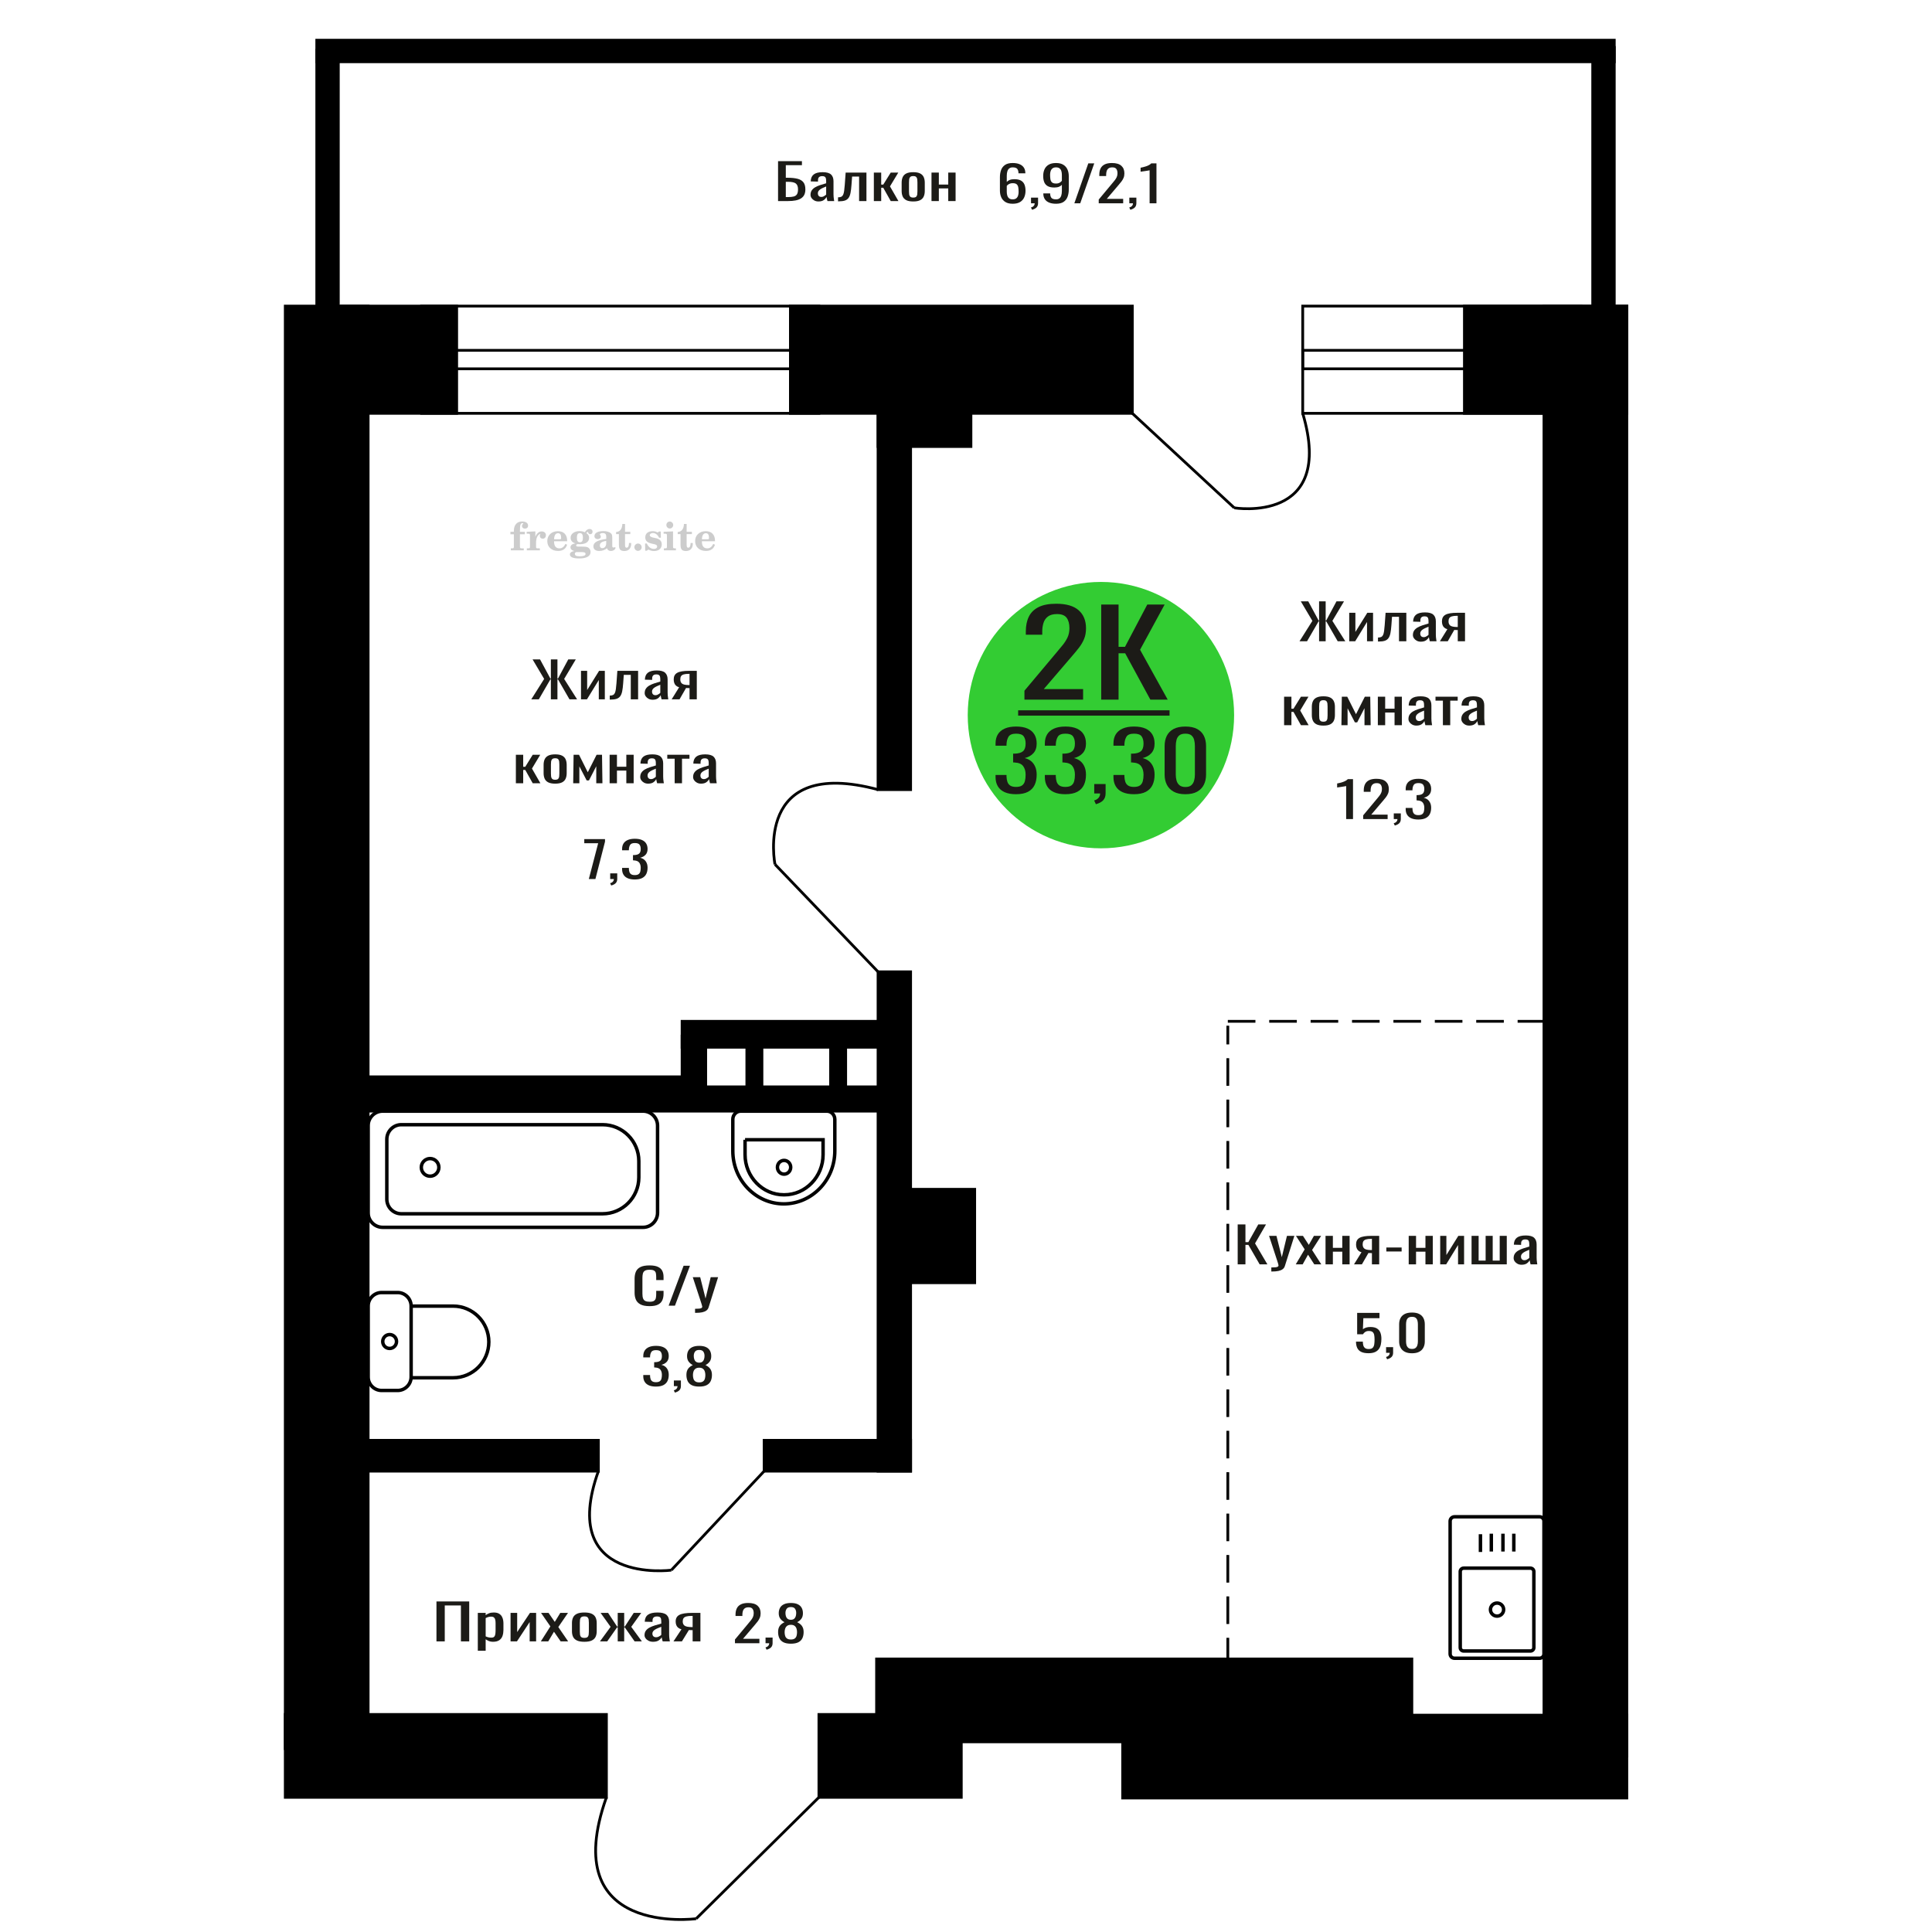 <?xml version="1.0" encoding="UTF-8"?>
<!DOCTYPE svg PUBLIC "-//W3C//DTD SVG 1.1//EN" "http://www.w3.org/Graphics/SVG/1.1/DTD/svg11.dtd">
<!-- Creator: CorelDRAW 2019 -->
<svg xmlns="http://www.w3.org/2000/svg" xml:space="preserve" width="140mm" height="140mm" version="1.1" style="shape-rendering:geometricPrecision; text-rendering:geometricPrecision; image-rendering:optimizeQuality; fill-rule:evenodd; clip-rule:evenodd"
viewBox="0 0 14000 14000"
 xmlns:xlink="http://www.w3.org/1999/xlink">
 <defs>
  <style type="text/css">
   <![CDATA[
    .str0 {stroke:black;stroke-width:25;stroke-miterlimit:22.926}
    .str2 {stroke:black;stroke-width:25.01;stroke-miterlimit:22.926}
    .str1 {stroke:black;stroke-width:20;stroke-miterlimit:22.926}
    .str3 {stroke:black;stroke-width:20;stroke-miterlimit:22.926;stroke-dasharray:200 100}
    .fil1 {fill:none}
    .fil5 {fill:black}
    .fil4 {fill:#1C1B17}
    .fil3 {fill:#33CC33}
    .fil0 {fill:#1C1B17;fill-rule:nonzero}
    .fil2 {fill:#CCCCCC;fill-rule:nonzero}
   ]]>
  </style>
 </defs>
 <g id="Слой_x0020_1">
  <polygon class="fil0" points="3162.76,11894.12 3162.76,11604.74 3400.13,11604.74 3400.13,11894.12 3339.98,11894.12 3339.98,11633.68 3222.9,11633.68 3222.9,11894.12 "/>
  <path id="1" class="fil0" d="M3462.38 11962l0 -274.38 56.95 0 0 16.44c6.74,-5.24 14.9,-9.77 24.48,-13.58 9.58,-3.81 20.94,-5.71 34.07,-5.71 15.97,0 28.64,2.79 38.04,8.39 9.4,5.6 16.42,12.62 21.02,21.08 4.62,8.45 7.63,17.03 9.06,25.72 1.42,8.7 2.13,16.14 2.13,22.33l0 50.02c0,14.53 -2.13,28.28 -6.39,41.26 -4.26,12.98 -11.98,23.46 -23.15,31.44 -11.17,7.98 -26.87,11.97 -47.1,11.97 -11,0 -20.75,-1.85 -29.28,-5.54 -8.52,-3.69 -16.14,-7.92 -22.88,-12.68l0 83.24 -56.95 0zm97.93 -95.03c9.94,0 17.03,-2.44 21.29,-7.33 4.26,-4.88 6.91,-11.49 7.99,-19.82 1.05,-8.34 1.59,-17.51 1.59,-27.51l0 -50.02c0,-8.57 -0.71,-16.49 -2.13,-23.76 -1.41,-7.26 -4.44,-13.04 -9.04,-17.32 -4.62,-4.29 -11.89,-6.43 -21.83,-6.43 -7.44,0 -14.55,1.07 -21.28,3.21 -6.75,2.14 -12.61,4.65 -17.57,7.5l0 132.19c5.32,2.62 11.35,4.82 18.1,6.61 6.74,1.79 14.36,2.68 22.88,2.68z"/>
  <polygon id="2" class="fil0" points="3699.75,11894.12 3699.75,11687.62 3747.66,11687.62 3747.66,11826.6 3840.26,11687.62 3884.96,11687.62 3884.96,11894.12 3838.13,11894.12 3838.13,11754.07 3746.05,11894.12 "/>
  <polygon id="3" class="fil0" points="3919.03,11894.12 3988.21,11785.51 3920.62,11687.62 3974.91,11687.62 4020.14,11753 4060.06,11687.62 4115.94,11687.62 4045.68,11790.16 4117.01,11894.12 4062.73,11894.12 4014.28,11824.1 3972.78,11894.12 "/>
  <path id="4" class="fil0" d="M4234.62 11896.98c-22.72,0 -40.62,-3.1 -53.76,-9.29 -13.13,-6.19 -22.44,-15.01 -27.93,-26.44 -5.5,-11.43 -8.26,-24.89 -8.26,-40.37l0 -60.02c0,-15.48 2.76,-28.94 8.26,-40.37 5.49,-11.43 14.8,-20.24 27.93,-26.44 13.14,-6.19 31.04,-9.28 53.76,-9.28 22.7,0 40.53,3.09 53.48,9.28 12.95,6.2 22.18,15.01 27.68,26.44 5.5,11.43 8.25,24.89 8.25,40.37l0 60.02c0,15.48 -2.75,28.94 -8.25,40.37 -5.5,11.43 -14.73,20.25 -27.68,26.44 -12.95,6.19 -30.78,9.29 -53.48,9.29zm0 -28.23c10.99,0 18.71,-2.14 23.15,-6.43 4.42,-4.28 7.09,-9.94 7.98,-16.97 0.88,-7.02 1.33,-14.35 1.33,-21.97l0 -64.66c0,-7.86 -0.45,-15.24 -1.33,-22.15 -0.89,-6.91 -3.56,-12.57 -7.98,-16.97 -4.44,-4.41 -12.16,-6.61 -23.15,-6.61 -11.01,0 -18.81,2.2 -23.42,6.61 -4.62,4.4 -7.37,10.06 -8.25,16.97 -0.89,6.91 -1.33,14.29 -1.33,22.15l0 64.66c0,7.62 0.44,14.95 1.33,21.97 0.88,7.03 3.63,12.69 8.25,16.97 4.61,4.29 12.41,6.43 23.42,6.43z"/>
  <polygon id="5" class="fil0" points="4347.45,11894.12 4424.61,11788.73 4352.23,11687.62 4406.51,11687.62 4471.99,11786.94 4476.25,11786.94 4476.25,11687.62 4523.07,11687.62 4523.07,11786.94 4527.33,11786.94 4592.26,11687.62 4646.55,11687.62 4574.16,11788.73 4651.33,11894.12 4598.65,11894.12 4527.33,11792.66 4523.07,11792.66 4523.07,11894.12 4476.25,11894.12 4476.25,11792.66 4471.45,11792.66 4400.14,11894.12 "/>
  <path id="6" class="fil0" d="M4732.23 11896.98c-12.06,0 -22.71,-2.32 -31.93,-6.97 -9.23,-4.64 -16.5,-10.6 -21.83,-17.86 -5.32,-7.27 -7.98,-14.95 -7.98,-23.04 0,-12.87 3.2,-23.7 9.59,-32.52 6.38,-8.81 15.17,-16.25 26.34,-22.32 11.17,-6.08 24.13,-11.38 38.85,-15.9 14.72,-4.53 30.24,-8.93 46.57,-13.22l0 -14.65c0,-8.33 -0.72,-15.24 -2.13,-20.72 -1.42,-5.48 -4.35,-9.59 -8.78,-12.33 -4.44,-2.73 -11.1,-4.1 -19.96,-4.1 -7.81,0 -14.11,1.19 -18.89,3.57 -4.8,2.38 -8.25,5.77 -10.38,10.18 -2.13,4.41 -3.19,9.59 -3.19,15.54l0 10.36 -56.41 -1.43c0.7,-22.86 8.5,-39.71 23.41,-50.55 14.9,-10.84 37.96,-16.25 69.18,-16.25 30.51,0 52.16,5.59 64.94,16.79 12.77,11.19 19.16,27.39 19.16,48.58l0 94.32c0,6.43 0.27,12.62 0.79,18.58 0.53,5.95 1.25,11.49 2.13,16.61 0.89,5.12 1.68,9.94 2.4,14.47l-52.16 0c-1.07,-3.81 -2.4,-8.63 -3.99,-14.47 -1.59,-5.83 -2.76,-11.13 -3.46,-15.9 -3.56,8.1 -10.38,15.66 -20.49,22.69 -10.12,7.03 -24.03,10.54 -41.78,10.54zm22.35 -32.87c5.68,0 11.01,-1.07 15.97,-3.22 4.96,-2.14 9.4,-4.58 13.3,-7.32 3.9,-2.74 6.57,-4.94 7.99,-6.61l0 -58.59c-8.87,3.34 -17.21,6.67 -25.02,10 -7.8,3.34 -14.64,6.85 -20.49,10.54 -5.86,3.7 -10.46,7.86 -13.83,12.51 -3.38,4.64 -5.06,9.94 -5.06,15.9 0,8.33 2.31,14.88 6.92,19.64 4.61,4.77 11.36,7.15 20.22,7.15z"/>
  <path id="7" class="fil0" d="M4880.17 11894.12l58.01 -87.53c-9.92,-2.62 -17.99,-6.55 -24.2,-11.79 -6.22,-5.24 -10.74,-11.67 -13.58,-19.29 -2.84,-7.62 -4.26,-16.2 -4.26,-25.72 0,-10.96 2.13,-20.37 6.4,-28.23 4.26,-7.86 10.99,-14.29 20.21,-19.29 9.24,-5 21.47,-8.69 36.72,-11.07 15.27,-2.39 34.07,-3.58 56.42,-3.58l59.61 0 0 206.5 -56.41 0 0 -81.46c-5.68,0 -10.47,-0.05 -14.38,-0.17 -3.9,-0.12 -8.16,-0.3 -12.76,-0.54l-50.56 82.17 -61.22 0zm132.53 -103.61c0.71,0 1.86,0 3.45,0 1.6,0 2.58,0 2.94,0l0 -81.09c-0.36,0 -1.34,0 -2.94,0 -1.59,0 -2.56,0 -2.92,0 -16.68,0 -29.89,1.37 -39.65,4.11 -9.76,2.73 -16.58,7.02 -20.48,12.86 -3.91,5.83 -5.86,13.63 -5.86,23.4 0,13.57 4.51,23.7 13.57,30.36 9.04,6.67 26.34,10.13 51.89,10.36z"/>
  <path class="fil1 str0" d="M10508.23 11984.91l0 -962.31c0,-17.26 14.28,-31.39 31.73,-31.39l616.46 0c17.45,0 31.72,14.13 31.72,31.39l0 962.31c0,17.27 -14.27,31.39 -31.72,31.39l-616.46 0c-17.45,0 -31.73,-14.12 -31.73,-31.39zm73.22 -45.76l0 -551.04c0,-13.55 11.2,-24.64 24.89,-24.64l483.69 0c13.69,0 24.89,11.09 24.89,24.64l0 551.04c0,13.55 -11.2,24.63 -24.89,24.63l-483.69 0c-13.69,0 -24.89,-11.08 -24.89,-24.63zm218.89 -275.52c0,-26.15 21.42,-47.34 47.85,-47.34 26.42,0 47.84,21.19 47.84,47.34 0,26.14 -21.42,47.34 -47.84,47.34 -26.43,0 -47.85,-21.2 -47.85,-47.34zm-72.44 -417.18l0 -129.04m78.73 125.45l0 -129.04m84.35 129.04l0 -129.04m78.72 129.04l0 -129.04"/>
  <path class="fil0" d="M4706.9 9464.76c-28.51,0 -50.64,-4.29 -66.39,-12.87 -15.75,-8.57 -26.69,-20.12 -32.82,-34.65 -6.14,-14.53 -9.2,-30.72 -9.2,-48.59l0 -102.17c0,-19.53 3.06,-36.56 9.2,-51.09 6.13,-14.53 17.07,-25.78 32.82,-33.76 15.75,-7.98 37.88,-11.97 66.39,-11.97 25.19,0 45.17,3.33 59.92,10 14.76,6.67 25.36,16.2 31.83,28.58 6.46,12.39 9.69,27.27 9.69,44.66l0 22.86 -53.2 0 0 -20.36c0,-10.72 -0.75,-20.18 -2.24,-28.4 -1.49,-8.22 -5.55,-14.59 -12.19,-19.11 -6.63,-4.53 -17.74,-6.79 -33.31,-6.79 -15.91,0 -27.52,2.44 -34.81,7.32 -7.3,4.88 -12.02,11.79 -14.18,20.72 -2.15,8.93 -3.22,19.35 -3.22,31.26l0 114.68c0,14.53 1.65,26.02 4.96,34.48 3.32,8.45 8.79,14.47 16.42,18.04 7.62,3.57 17.9,5.36 30.83,5.36 15.24,0 26.18,-2.44 32.82,-7.32 6.63,-4.89 10.77,-11.62 12.43,-20.19 1.66,-8.57 2.49,-18.58 2.49,-30.01l0 -21.44 53.2 0 0 21.44c0,17.63 -2.98,33.17 -8.95,46.62 -5.97,13.46 -16.24,23.94 -30.83,31.44 -14.59,7.5 -35.13,11.26 -61.66,11.26z"/>
  <polygon id="1" class="fil0" points="4845.15,9461.54 4953.55,9172.16 4999.81,9172.16 4890.9,9461.54 "/>
  <path id="2" class="fil0" d="M5036.61 9513.34l0 -29.29c12.93,0 23.2,-0.42 30.83,-1.25 7.62,-0.84 13.09,-2.38 16.41,-4.65 3.32,-2.26 4.97,-5.42 4.97,-9.46 0,-2.15 -1.15,-6.91 -3.48,-14.3 -2.32,-7.38 -4.81,-15.24 -7.46,-23.57l-57.68 -175.78 53.7 0 38.79 154.34 37.29 -154.34 53.72 0 -68.64 217.93c-2.98,10.01 -8.45,17.92 -16.41,23.76 -7.95,5.84 -18.15,10.06 -30.58,12.68 -12.43,2.62 -27.44,3.93 -45,3.93l-6.46 0z"/>
  <path class="fil2" d="M3698.63 3871.51l0 -17.78 25.02 0 0 -5.65c0,-21.97 5.22,-38.99 15.71,-51.17 10.49,-12.19 25.21,-18.26 44.12,-18.26 13.27,0 23.76,2.73 31.52,8.14 7.76,5.41 11.66,12.7 11.66,21.87 0,6.82 -2.07,12.19 -6.21,16.09 -4.14,3.9 -9.87,5.83 -17.26,5.83 -6.07,0 -11.01,-1.78 -14.82,-5.36 -3.81,-3.57 -5.73,-8.18 -5.73,-13.78 0,-5.88 2.63,-11.1 7.95,-15.71 1.08,-1.08 1.64,-1.79 1.64,-2.07 0,-0.99 -0.47,-1.74 -1.36,-2.16 -0.94,-0.47 -2.45,-0.71 -4.57,-0.71 -7,0 -11.85,3.58 -14.53,10.68 -2.73,7.1 -4.09,21.54 -4.09,43.32l0 8.94 35.51 0 0 17.78 -35.51 0 0 91.43c0,4.14 0.84,6.97 2.59,8.47 1.74,1.51 5.08,2.26 10.01,2.26l15.06 0 0 14.11 -93.7 0 0 -14.11 12.37 -0.28c3.76,-0.19 6.3,-0.99 7.67,-2.5 1.31,-1.45 1.97,-4.09 1.97,-7.95l0 -91.43 -25.02 0z"/>
  <path id="1" class="fil2" d="M3817.63 3987.78l0 -14.11 13.22 -0.28c3.86,-0.29 6.44,-1.13 7.71,-2.54 1.27,-1.41 1.93,-4.05 1.93,-7.91l0 -84.47c0,-4.52 -0.99,-7.53 -3.01,-8.99 -2.02,-1.46 -6.21,-2.21 -12.56,-2.21 -0.84,0 -2.21,0.05 -4.09,0.14 -1.88,0.1 -3.29,0.14 -4.33,0.14l0 -13.82 62.89 -3.11 0 38.85c5.55,-12.74 12.14,-22.39 19.9,-28.88 7.71,-6.44 16.41,-9.69 26.15,-9.69 9.03,0 16.37,2.54 22.01,7.58 5.65,5.08 8.47,11.52 8.47,19.42 0,7.72 -2.07,13.88 -6.26,18.53 -4.18,4.66 -9.69,6.97 -16.51,6.97 -6.35,0 -11.52,-2.03 -15.52,-6.12 -4,-4.09 -6.02,-9.41 -6.02,-15.94 0,-2.59 0.42,-4.94 1.27,-7.15 0.8,-2.21 2.12,-4.33 3.86,-6.35 -10.49,3.38 -18.44,10.67 -23.94,21.77 -5.51,11.11 -8.28,25.59 -8.28,43.42l0 29.91c0,3.86 0.66,6.5 1.97,7.95 1.37,1.51 3.91,2.31 7.67,2.5l18.02 0.28 0 14.11 -94.55 0z"/>
  <path id="2" class="fil2" d="M4097.08 3941.21l12.42 5.93c-4.42,14.77 -12.14,26.01 -23.19,33.68 -11.1,7.67 -25.17,11.48 -42.24,11.48 -23.43,0 -42.29,-6.59 -56.68,-19.71 -14.35,-13.13 -21.54,-30.34 -21.54,-51.65 0,-21.26 7.15,-38.57 21.4,-51.83 14.3,-13.27 32.97,-19.9 56.02,-19.9 21.02,0 37.35,6.07 49.01,18.25 11.67,12.14 17.5,29.21 17.5,51.13l0 3.71 -94.83 0 0 1.93c0,16.33 3.3,28.65 9.83,36.97 6.59,8.33 16.37,12.47 29.31,12.47 9.45,0 17.78,-2.73 24.93,-8.19 7.19,-5.45 13.21,-13.54 18.06,-24.27zm-82.13 -33.58l43.37 0c2.96,0 5.03,-0.66 6.21,-1.93 1.18,-1.27 1.79,-3.62 1.79,-7.05 0,-12.14 -1.84,-20.98 -5.46,-26.49 -3.62,-5.5 -9.31,-8.27 -17.12,-8.27 -8.98,0 -15.85,3.62 -20.6,10.81 -4.71,7.25 -7.43,18.21 -8.19,32.93z"/>
  <path id="3" class="fil2" d="M4161.61 3992.91c-9.12,-2.31 -15.99,-5.69 -20.65,-10.26 -4.65,-4.56 -6.96,-10.16 -6.96,-16.88 0,-7.43 3.06,-13.55 9.22,-18.39 6.16,-4.8 15.05,-8.09 26.62,-9.84 -11.38,-3.05 -20.03,-8.04 -26.01,-15.05 -5.97,-6.96 -8.98,-15.47 -8.98,-25.49 0,-14.3 6.07,-25.97 18.2,-34.9 12.14,-8.99 27.99,-13.45 47.56,-13.45 6.91,0 13.4,0.7 19.56,2.07 6.17,1.36 12.14,3.43 17.92,6.16l4.85 -7.01c3.76,-5.36 8.28,-9.46 13.5,-12.37 5.22,-2.92 10.68,-4.38 16.37,-4.38 6.25,0 11.33,1.79 15.28,5.37 3.96,3.62 5.93,8.23 5.93,13.82 0,5.51 -1.5,10.02 -4.56,13.46 -3.01,3.43 -6.96,5.17 -11.81,5.17 -3.34,0 -6.16,-0.7 -8.56,-2.12 -2.4,-1.45 -4.33,-3.62 -5.78,-6.53 -0.57,-1.13 -0.9,-2.5 -1.09,-4.14 -0.28,-2.31 -1.27,-3.48 -2.91,-3.58 -1.65,0 -3.48,0.8 -5.51,2.4 -2.02,1.6 -3.66,3.62 -4.93,6.07 6.96,4.8 12.04,9.92 15.24,15.43 3.19,5.55 4.79,11.9 4.79,19.05 0,14.34 -5.83,25.58 -17.45,33.72 -11.62,8.14 -27.75,12.23 -48.4,12.23 -1.74,0 -4.18,-0.09 -7.34,-0.28 -3.1,-0.19 -5.36,-0.28 -6.72,-0.28 -4.33,0 -7.72,0.8 -10.11,2.44 -2.45,1.6 -3.67,3.81 -3.67,6.64 0,3.24 1.08,5.5 3.24,6.77 2.17,1.27 5.93,1.93 11.34,1.93l20.46 0c10.72,0 20.08,0.33 28.03,1.03 8,0.71 13.45,1.6 16.51,2.68 7.72,2.78 13.74,7.34 18.06,13.78 4.33,6.45 6.5,13.88 6.5,22.3 0,14.86 -7.06,26.29 -21.17,34.29 -14.11,8 -34.34,11.99 -60.73,11.99 -22.43,0 -39.32,-2.44 -50.65,-7.29 -11.34,-4.89 -17.03,-12.13 -17.03,-21.77 0,-6.35 2.77,-11.62 8.28,-15.9 5.5,-4.28 13.36,-7.25 23.56,-8.89zm13.88 7.85c-3.58,1.46 -6.12,3.15 -7.62,5.04 -1.51,1.88 -2.26,4.32 -2.26,7.38 0,6.16 2.68,10.72 8,13.64 5.31,2.96 13.59,4.42 24.83,4.42 15.24,0 26.53,-1.41 33.82,-4.18 7.29,-2.83 10.96,-7.15 10.96,-13.08 0,-4.66 -1.97,-8.04 -5.93,-10.11 -3.95,-2.07 -10.72,-3.11 -20.32,-3.11l-41.48 0zm4.8 -104.51c0,11.61 1.74,20.08 5.22,25.4 3.53,5.31 8.98,7.99 16.46,7.99 7.53,0 13.08,-2.68 16.7,-8.09 3.57,-5.36 5.36,-13.78 5.36,-25.3 0,-11.29 -1.79,-19.66 -5.36,-25.07 -3.62,-5.41 -9.17,-8.14 -16.7,-8.14 -7.48,0 -12.93,2.73 -16.46,8.14 -3.48,5.41 -5.22,13.78 -5.22,25.07z"/>
  <path id="4" class="fil2" d="M4392.85 3919.48c-16.7,2.68 -28.6,6.63 -35.66,11.86 -7.1,5.22 -10.63,12.55 -10.63,22.06 0,5.78 1.6,10.34 4.75,13.78 3.15,3.38 7.43,5.08 12.75,5.08 8.7,0 15.71,-3.25 20.93,-9.74 5.22,-6.49 7.86,-15.38 7.86,-26.67l0 -16.37zm43.74 35.75c0,4.52 0.8,7.71 2.4,9.64 1.6,1.93 4.23,2.87 7.81,2.87 1.64,0 3.52,-0.47 5.64,-1.46 2.12,-0.94 3.43,-1.41 4,-1.41 1.08,0 1.97,0.33 2.63,1.08 0.61,0.76 0.94,1.79 0.94,3.2 0,5.88 -3.34,11.25 -10.06,16.14 -6.73,4.84 -14.77,7.29 -24.13,7.29 -7.01,0 -12.98,-1.84 -17.92,-5.55 -4.99,-3.72 -7.9,-8.52 -8.85,-14.35 -7.71,6.3 -16.46,11.2 -26.24,14.68 -9.79,3.48 -19.85,5.22 -30.25,5.22 -13.5,0 -23.99,-2.92 -31.42,-8.8 -7.43,-5.88 -11.14,-14.16 -11.14,-24.83 0,-14.21 7.47,-25.64 22.38,-34.2 14.92,-8.61 38.53,-15.05 70.75,-19.38l0 -15.33c0,-9.93 -1.98,-16.94 -5.93,-21.07 -3.95,-4.14 -10.53,-6.21 -19.71,-6.21 -5.97,0 -11,0.98 -15.05,2.96 -4.09,1.98 -6.16,4.28 -6.16,6.82 0,0.66 1.22,2.54 3.67,5.69 2.44,3.11 3.67,6.59 3.67,10.49 0,5.32 -2.07,9.6 -6.26,12.89 -4.18,3.24 -9.64,4.89 -16.32,4.89 -6.82,0 -12.47,-1.97 -16.98,-5.93 -4.47,-3.95 -6.73,-8.89 -6.73,-14.86 0,-11.76 5.65,-20.88 16.94,-27.37 11.33,-6.45 27.28,-9.69 47.97,-9.69 11.57,0 21.73,1.17 30.53,3.52 8.75,2.31 15.99,5.79 21.68,10.35 4.52,3.53 7.67,7.48 9.46,11.95 1.79,4.42 2.68,11.24 2.68,20.41l0 60.35z"/>
  <path id="5" class="fil2" d="M4573.33 3934.44c0,0.66 0.09,1.65 0.24,2.96 0.14,1.32 0.18,2.31 0.18,2.97 0,16.51 -4.37,29.39 -13.12,38.66 -8.8,9.22 -20.98,13.83 -36.55,13.83 -14.2,0 -24.32,-3.34 -30.29,-10.07 -5.97,-6.68 -8.94,-18.48 -8.94,-35.41l0 -77 -20.32 0 0 -15.15c13.97,-0.89 24.84,-6.35 32.55,-16.27 7.72,-9.93 11.95,-23.95 12.7,-41.96l19.38 0 0 56.73 38.1 0 0 16.65 -38.1 0 0 74.78c0,9.55 0.9,15.9 2.64,19.01 1.74,3.15 4.79,4.7 9.22,4.7 5.41,0 9.5,-2.87 12.32,-8.56 2.77,-5.69 4.33,-14.3 4.61,-25.87l15.38 0z"/>
  <path id="6" class="fil2" d="M4623.24 3938.67c7.15,0 13.35,2.59 18.58,7.81 5.22,5.18 7.85,11.38 7.85,18.63 0,7.29 -2.59,13.54 -7.81,18.77 -5.17,5.22 -11.38,7.85 -18.62,7.85 -7.2,0 -13.36,-2.63 -18.54,-7.85 -5.22,-5.23 -7.8,-11.48 -7.8,-18.77 0,-7.15 2.63,-13.36 7.85,-18.58 5.22,-5.22 11.38,-7.86 18.49,-7.86z"/>
  <path id="7" class="fil2" d="M4674.51 3938.11l12.18 0c5.79,12.79 13.12,22.58 22.01,29.35 8.94,6.77 18.87,10.16 29.87,10.16 7.2,0 12.89,-1.6 17.08,-4.75 4.23,-3.2 6.35,-7.43 6.35,-12.79 0,-4.8 -1.84,-8.47 -5.55,-11.06 -3.72,-2.59 -11.62,-5.13 -23.76,-7.62 -20.84,-4 -35.51,-9.64 -44.02,-16.84 -8.52,-7.19 -12.75,-17.26 -12.75,-30.19 0,-14.35 4.75,-25.45 14.25,-33.31 9.5,-7.9 23,-11.85 40.45,-11.85 6.49,0 12.7,0.8 18.49,2.45 5.83,1.64 11.15,3.99 15.94,7.1l11.06 -7.57 11.61 0 1.37 45.15 -13.27 0c-4.93,-10.58 -11.33,-18.91 -19.14,-24.88 -7.81,-5.98 -16.18,-8.99 -25.16,-8.99 -6.82,0 -12.37,1.51 -16.65,4.57 -4.33,3.05 -6.5,6.86 -6.5,11.47 0,8.75 11.15,15.1 33.4,19.05 2.68,0.47 4.75,0.85 6.21,1.13 15.71,2.92 27.56,8.23 35.46,15.95 7.91,7.71 11.86,17.73 11.86,30.01 0,14.81 -4.99,26.53 -14.96,35.18 -9.97,8.7 -23.57,13.03 -40.83,13.03 -7.71,0 -15.05,-0.89 -21.92,-2.73 -6.91,-1.83 -13.12,-4.47 -18.76,-7.95l-12.14 8.42 -11.34 0 -0.84 -52.49z"/>
  <path id="8" class="fil2" d="M4828.83 3804.34c0,-7.01 2.4,-12.94 7.25,-17.78 4.84,-4.89 10.67,-7.34 17.59,-7.34 6.63,0 12.37,2.45 17.26,7.38 4.85,4.94 7.29,10.82 7.29,17.74 0,6.91 -2.4,12.84 -7.24,17.87 -4.85,5.03 -10.59,7.53 -17.31,7.53 -6.92,0 -12.75,-2.45 -17.59,-7.39 -4.85,-4.94 -7.25,-10.91 -7.25,-18.01zm48.26 158.56c0,3.95 0.66,6.68 1.93,8.09 1.32,1.41 3.91,2.21 7.76,2.4l11.2 0.28 0 14.11 -87.21 0 0 -14.11 12.28 -0.28c3.81,-0.19 6.39,-0.99 7.71,-2.5 1.37,-1.45 2.02,-4.14 2.02,-7.99l0 -84.48c0,-4.47 -0.98,-7.48 -3.01,-8.94 -2.02,-1.46 -6.16,-2.21 -12.41,-2.21 -0.85,0 -2.17,0.05 -4.1,0.14 -1.88,0.1 -3.34,0.14 -4.46,0.14l0 -13.82 68.29 -3.11 0 112.28z"/>
  <path id="9" class="fil2" d="M5019.8 3934.44c0,0.66 0.09,1.65 0.24,2.96 0.14,1.32 0.18,2.31 0.18,2.97 0,16.51 -4.37,29.39 -13.12,38.66 -8.8,9.22 -20.98,13.83 -36.55,13.83 -14.2,0 -24.32,-3.34 -30.29,-10.07 -5.97,-6.68 -8.94,-18.48 -8.94,-35.41l0 -77 -20.32 0 0 -15.15c13.97,-0.89 24.84,-6.35 32.55,-16.27 7.72,-9.93 11.95,-23.95 12.7,-41.96l19.38 0 0 56.73 38.1 0 0 16.65 -38.1 0 0 74.78c0,9.55 0.9,15.9 2.64,19.01 1.74,3.15 4.79,4.7 9.22,4.7 5.41,0 9.5,-2.87 12.32,-8.56 2.77,-5.69 4.33,-14.3 4.61,-25.87l15.38 0z"/>
  <path id="10" class="fil2" d="M5168.39 3941.21l12.42 5.93c-4.42,14.77 -12.14,26.01 -23.19,33.68 -11.1,7.67 -25.17,11.48 -42.24,11.48 -23.43,0 -42.29,-6.59 -56.68,-19.71 -14.35,-13.13 -21.54,-30.34 -21.54,-51.65 0,-21.26 7.15,-38.57 21.4,-51.83 14.3,-13.27 32.97,-19.9 56.02,-19.9 21.02,0 37.35,6.07 49.01,18.25 11.67,12.14 17.5,29.21 17.5,51.13l0 3.71 -94.83 0 0 1.93c0,16.33 3.3,28.65 9.83,36.97 6.59,8.33 16.37,12.47 29.31,12.47 9.45,0 17.78,-2.73 24.93,-8.19 7.19,-5.45 13.21,-13.54 18.06,-24.27zm-82.13 -33.58l43.37 0c2.96,0 5.03,-0.66 6.21,-1.93 1.18,-1.27 1.79,-3.62 1.79,-7.05 0,-12.14 -1.84,-20.98 -5.46,-26.49 -3.62,-5.5 -9.31,-8.27 -17.12,-8.27 -8.98,0 -15.85,3.62 -20.6,10.81 -4.71,7.25 -7.43,18.21 -8.19,32.93z"/>
  <circle class="fil3" cx="7977.67" cy="5182.08" r="965.17"/>
  <path class="fil0" d="M7362.4 5755.18c-32.95,0 -60.41,-4.94 -82.37,-14.84 -21.98,-9.89 -38.45,-24.14 -49.43,-42.74 -10.99,-18.6 -16.47,-40.57 -16.47,-65.9l0 -16.02 79.37 0c0,1.58 0,3.26 0,5.04 0,1.78 0,3.66 0,5.64 0.5,14.25 2.62,27.11 6.37,38.59 3.74,11.48 10.48,20.58 20.22,27.31 9.73,6.72 23.84,10.09 42.31,10.09 19.46,0 34.2,-3.66 44.17,-10.98 10,-7.33 16.73,-17.72 20.23,-31.17 3.49,-13.46 5.24,-28.89 5.24,-46.31 0,-25.32 -5.86,-46 -17.59,-62.03 -11.74,-16.03 -32.33,-24.84 -61.79,-26.42 -1.5,-0.4 -3.37,-0.59 -5.61,-0.59 -2.25,0 -4.13,0 -5.62,0l0 -63.52c1.49,0 3.25,0 5.24,0 2,0 3.74,0 5.25,0 28.45,-0.8 48.92,-6.73 61.4,-17.81 12.48,-11.08 18.72,-29.49 18.72,-55.21 0,-21.77 -4.61,-39.18 -13.85,-52.24 -9.24,-13.06 -27.59,-19.59 -55.05,-19.59 -27.45,0 -45.67,7.22 -54.66,21.66 -8.99,14.45 -13.99,32.95 -14.98,55.51 0,1.58 0,3.27 0,5.05 0,1.78 0,3.46 0,5.04l-79.37 0 0 -16.03c0,-25.72 5.48,-47.69 16.47,-65.89 10.98,-18.21 27.58,-32.26 49.79,-42.15 22.23,-9.89 49.8,-14.84 82.75,-14.84 33.46,0 61.16,4.95 83.13,14.84 21.96,9.89 38.44,24.04 49.43,42.45 10.98,18.4 16.47,40.46 16.47,66.19 0,28.89 -7.86,52.04 -23.59,69.45 -15.73,17.42 -36.82,29.29 -63.27,35.62 18.47,4.36 34.07,11.88 46.8,22.56 12.73,10.69 22.59,24.24 29.58,40.67 6.99,16.42 10.48,35.52 10.48,57.28 0,28.5 -4.99,53.33 -14.97,74.51 -9.99,21.17 -25.96,37.6 -47.94,49.27 -21.96,11.68 -50.92,17.51 -86.86,17.51z"/>
  <path id="1" class="fil0" d="M7719.6 5755.18c-32.94,0 -60.41,-4.94 -82.37,-14.84 -21.97,-9.89 -38.45,-24.14 -49.42,-42.74 -10.99,-18.6 -16.48,-40.57 -16.48,-65.9l0 -16.02 79.37 0c0,1.58 0,3.26 0,5.04 0,1.78 0,3.66 0,5.64 0.51,14.25 2.63,27.11 6.37,38.59 3.75,11.48 10.49,20.58 20.23,27.31 9.72,6.72 23.84,10.09 42.3,10.09 19.47,0 34.2,-3.66 44.18,-10.98 9.99,-7.33 16.73,-17.72 20.22,-31.17 3.5,-13.46 5.25,-28.89 5.25,-46.31 0,-25.32 -5.87,-46 -17.6,-62.03 -11.73,-16.03 -32.33,-24.84 -61.78,-26.42 -1.5,-0.4 -3.37,-0.59 -5.62,-0.59 -2.24,0 -4.12,0 -5.61,0l0 -63.52c1.49,0 3.24,0 5.23,0 2.01,0 3.75,0 5.25,0 28.46,-0.8 48.92,-6.73 61.41,-17.81 12.48,-11.08 18.72,-29.49 18.72,-55.21 0,-21.77 -4.62,-39.18 -13.85,-52.24 -9.25,-13.06 -27.59,-19.59 -55.05,-19.59 -27.45,0 -45.68,7.22 -54.66,21.66 -8.99,14.45 -13.99,32.95 -14.99,55.51 0,1.58 0,3.27 0,5.05 0,1.78 0,3.46 0,5.04l-79.37 0 0 -16.03c0,-25.72 5.49,-47.69 16.48,-65.89 10.97,-18.21 27.57,-32.26 49.79,-42.15 22.22,-9.89 49.8,-14.84 82.75,-14.84 33.45,0 61.15,4.95 83.13,14.84 21.96,9.89 38.44,24.04 49.42,42.45 10.99,18.4 16.48,40.46 16.48,66.19 0,28.89 -7.86,52.04 -23.59,69.45 -15.73,17.42 -36.82,29.29 -63.28,35.62 18.47,4.36 34.08,11.88 46.8,22.56 12.73,10.69 22.6,24.24 29.58,40.67 6.99,16.42 10.49,35.52 10.49,57.28 0,28.5 -5,53.33 -14.98,74.51 -9.99,21.17 -25.96,37.6 -47.93,49.27 -21.96,11.68 -50.93,17.51 -86.87,17.51z"/>
  <path id="2" class="fil0" d="M7941.27 5827.61l-12.73 -27.31c13.47,-3.56 24.08,-9.79 31.83,-18.7 7.73,-8.9 11.6,-19.49 11.6,-31.76l-42.69 0 0 -68.27 82.38 0 0 67.08c0,20.98 -5.74,37.7 -17.22,50.17 -11.49,12.46 -29.22,22.06 -53.17,28.79z"/>
  <path id="3" class="fil0" d="M8216.85 5755.18c-32.95,0 -60.42,-4.94 -82.38,-14.84 -21.97,-9.89 -38.45,-24.14 -49.42,-42.74 -10.99,-18.6 -16.48,-40.57 -16.48,-65.9l0 -16.02 79.37 0c0,1.58 0,3.26 0,5.04 0,1.78 0,3.66 0,5.64 0.51,14.25 2.63,27.11 6.37,38.59 3.75,11.48 10.49,20.58 20.23,27.31 9.72,6.72 23.84,10.09 42.31,10.09 19.46,0 34.19,-3.66 44.17,-10.98 9.99,-7.33 16.73,-17.72 20.22,-31.17 3.5,-13.46 5.25,-28.89 5.25,-46.31 0,-25.32 -5.87,-46 -17.6,-62.03 -11.73,-16.03 -32.33,-24.84 -61.78,-26.42 -1.5,-0.4 -3.37,-0.59 -5.62,-0.59 -2.24,0 -4.12,0 -5.61,0l0 -63.52c1.49,0 3.24,0 5.23,0 2.01,0 3.75,0 5.25,0 28.46,-0.8 48.92,-6.73 61.41,-17.81 12.48,-11.08 18.72,-29.49 18.72,-55.21 0,-21.77 -4.62,-39.18 -13.85,-52.24 -9.25,-13.06 -27.59,-19.59 -55.05,-19.59 -27.45,0 -45.68,7.22 -54.66,21.66 -8.99,14.45 -13.99,32.95 -14.99,55.51 0,1.58 0,3.27 0,5.05 0,1.78 0,3.46 0,5.04l-79.37 0 0 -16.03c0,-25.72 5.49,-47.69 16.48,-65.89 10.97,-18.21 27.57,-32.26 49.79,-42.15 22.22,-9.89 49.8,-14.84 82.75,-14.84 33.45,0 61.15,4.95 83.13,14.84 21.96,9.89 38.44,24.04 49.42,42.45 10.99,18.4 16.48,40.46 16.48,66.19 0,28.89 -7.86,52.04 -23.59,69.45 -15.73,17.42 -36.82,29.29 -63.28,35.62 18.47,4.36 34.08,11.88 46.8,22.56 12.73,10.69 22.6,24.24 29.59,40.67 6.98,16.42 10.48,35.52 10.48,57.28 0,28.5 -5,53.33 -14.98,74.51 -9.99,21.17 -25.96,37.6 -47.93,49.27 -21.96,11.68 -50.93,17.51 -86.86,17.51z"/>
  <path id="4" class="fil0" d="M8589.78 5755.18c-34.45,0 -62.78,-6.13 -84.99,-18.4 -22.23,-12.27 -38.71,-29.09 -49.43,-50.46 -10.73,-21.37 -16.11,-45.71 -16.11,-73.02l0 -207.18c0,-28.1 5.25,-52.74 15.73,-73.91 10.49,-21.18 26.83,-37.7 49.05,-49.57 22.21,-11.88 50.8,-17.81 85.75,-17.81 34.94,0 63.4,5.93 85.36,17.81 21.98,11.87 38.2,28.39 48.68,49.57 10.49,21.17 15.73,45.81 15.73,73.91l0 207.18c0,27.7 -5.37,52.24 -16.1,73.61 -10.74,21.37 -27.09,38.1 -49.05,50.17 -21.97,12.07 -50.18,18.1 -84.62,18.1zm0 -52.24c18.96,0 33.32,-4.35 43.06,-13.06 9.73,-8.71 16.47,-19.89 20.22,-33.54 3.74,-13.65 5.61,-27.8 5.61,-42.45l0 -208.37c0,-15.43 -1.74,-29.98 -5.24,-43.63 -3.49,-13.65 -10.11,-24.64 -19.85,-32.95 -9.73,-8.31 -24.33,-12.46 -43.8,-12.46 -19.48,0 -34.2,4.15 -44.19,12.46 -9.99,8.31 -16.72,19.3 -20.22,32.95 -3.49,13.65 -5.23,28.2 -5.23,43.63l0 208.37c0,14.65 1.86,28.8 5.61,42.45 3.75,13.65 10.74,24.83 20.97,33.54 10.23,8.71 24.58,13.06 43.06,13.06z"/>
  <path class="fil0" d="M7423.44 5069.82l0 -64.65 229.22 -273.04c17.06,-20.42 32.82,-39.41 47.29,-56.99 14.47,-17.58 26.33,-36.15 35.61,-55.72 9.27,-19.56 13.9,-42.1 13.9,-67.62 0,-31.76 -6.67,-56.71 -20.03,-74.86 -13.34,-18.14 -36.72,-27.21 -70.1,-27.21 -28.18,0 -50.07,5.95 -65.65,17.86 -15.58,11.91 -26.33,27.5 -32.27,46.78 -5.94,19.28 -8.89,39.98 -8.89,62.1l0 22.96 -119.07 0 0 -23.81c0,-41.4 7.23,-76.98 21.7,-106.76 14.47,-29.77 37.83,-52.88 70.1,-69.32 32.26,-16.45 75.11,-24.67 128.52,-24.67 72.69,0 126.85,15.74 162.46,47.21 35.61,31.47 53.41,75 53.41,130.57 0,29.49 -4.63,55.29 -13.9,77.4 -9.28,22.12 -21.34,42.82 -36.17,62.1 -14.84,19.28 -31.15,39.13 -48.96,59.54l-206.97 241.58 284.86 0 0 76.55 -425.06 0z"/>
  <polygon id="1" class="fil0" points="7979.8,5069.82 7979.8,4380.83 8105.55,4380.83 8105.55,4687.05 8152.27,4687.05 8313.62,4380.83 8439.36,4380.83 8261.32,4708.31 8461.62,5069.82 8335.88,5069.82 8153.39,4733.83 8105.55,4733.83 8105.55,5069.82 "/>
  <polygon id="2" class="fil4" points="7377.81,5147.15 8474.97,5147.15 8474.97,5185.81 7377.81,5185.81 "/>
  <polygon class="fil0" points="8968.75,9161.97 8968.75,8872.59 9024.95,8872.59 9024.95,9001.2 9045.83,9001.2 9117.94,8872.59 9174.14,8872.59 9094.56,9010.13 9184.07,9161.97 9127.88,9161.97 9046.33,9020.85 9024.95,9020.85 9024.95,9161.97 "/>
  <path id="1" class="fil0" d="M9212.43 9213.77l0 -29.29c12.93,0 23.2,-0.42 30.83,-1.25 7.61,-0.84 13.09,-2.38 16.41,-4.65 3.31,-2.26 4.97,-5.42 4.97,-9.46 0,-2.15 -1.15,-6.91 -3.48,-14.3 -2.32,-7.38 -4.81,-15.24 -7.46,-23.57l-57.68 -175.78 53.7 0 38.79 154.34 37.29 -154.34 53.72 0 -68.64 217.93c-2.98,10.01 -8.45,17.92 -16.41,23.76 -7.95,5.84 -18.15,10.06 -30.58,12.68 -12.43,2.62 -27.44,3.93 -45,3.93l-6.46 0z"/>
  <polygon id="2" class="fil0" points="9389.47,9161.97 9454.11,9053.36 9390.96,8955.47 9441.68,8955.47 9483.94,9020.85 9521.25,8955.47 9573.46,8955.47 9507.82,9058.01 9574.46,9161.97 9523.74,9161.97 9478.47,9091.95 9439.69,9161.97 "/>
  <polygon id="3" class="fil0" points="9605.28,9161.97 9605.28,8955.47 9658.5,8955.47 9658.5,9042.29 9726.62,9042.29 9726.62,8955.47 9779.83,8955.47 9779.83,9161.97 9726.62,9161.97 9726.62,9070.15 9658.5,9070.15 9658.5,9161.97 "/>
  <path id="4" class="fil0" d="M9811.65 9161.97l54.21 -87.53c-9.27,-2.62 -16.82,-6.55 -22.62,-11.79 -5.81,-5.24 -10.04,-11.67 -12.68,-19.29 -2.66,-7.62 -3.99,-16.2 -3.99,-25.72 0,-10.96 2,-20.37 5.98,-28.23 3.98,-7.86 10.27,-14.29 18.88,-19.29 8.64,-5 20.06,-8.69 34.32,-11.07 14.26,-2.39 31.83,-3.58 52.71,-3.58l55.71 0 0 206.5 -52.72 0 0 -81.46c-5.3,0 -9.78,-0.05 -13.43,-0.17 -3.65,-0.12 -7.63,-0.3 -11.93,-0.54l-47.24 82.17 -57.2 0zm123.83 -103.61c0.67,0 1.74,0 3.23,0 1.49,0 2.41,0 2.74,0l0 -81.09c-0.33,0 -1.25,0 -2.74,0 -1.49,0 -2.39,0 -2.73,0 -15.59,0 -27.93,1.37 -37.05,4.11 -9.12,2.73 -15.49,7.02 -19.14,12.86 -3.65,5.83 -5.47,13.63 -5.47,23.4 0,13.57 4.22,23.7 12.68,30.36 8.45,6.67 24.61,10.13 48.48,10.36z"/>
  <polygon id="5" class="fil0" points="10045.89,9068.73 10045.89,9039.79 10156.77,9039.79 10156.77,9068.73 "/>
  <polygon id="6" class="fil0" points="10208,9161.97 10208,8955.47 10261.21,8955.47 10261.21,9042.29 10329.34,9042.29 10329.34,8955.47 10382.55,8955.47 10382.55,9161.97 10329.34,9161.97 10329.34,9070.15 10261.21,9070.15 10261.21,9161.97 "/>
  <polygon id="7" class="fil0" points="10436.25,9161.97 10436.25,8955.47 10481.02,8955.47 10481.02,9094.45 10567.54,8955.47 10609.31,8955.47 10609.31,9161.97 10565.55,9161.97 10565.55,9021.92 10479.51,9161.97 "/>
  <polygon id="8" class="fil0" points="10663.52,9161.97 10663.52,8955.47 10714.74,8955.47 10714.74,9134.82 10765.46,9134.82 10765.46,8955.47 10816.69,8955.47 10816.69,9134.82 10867.41,9134.82 10867.41,8955.47 10918.63,8955.47 10918.63,9161.97 "/>
  <path id="9" class="fil0" d="M11026.05 9164.83c-11.27,0 -21.23,-2.32 -29.84,-6.97 -8.62,-4.64 -15.41,-10.6 -20.39,-17.86 -4.97,-7.27 -7.46,-14.95 -7.46,-23.04 0,-12.87 2.99,-23.7 8.96,-32.52 5.96,-8.81 14.17,-16.25 24.61,-22.32 10.44,-6.08 22.55,-11.38 36.3,-15.9 13.75,-4.53 28.26,-8.93 43.51,-13.22l0 -14.65c0,-8.33 -0.66,-15.24 -1.99,-20.72 -1.32,-5.48 -4.06,-9.59 -8.2,-12.33 -4.14,-2.73 -10.37,-4.1 -18.65,-4.1 -7.29,0 -13.18,1.19 -17.65,3.57 -4.48,2.38 -7.71,5.77 -9.7,10.18 -1.99,4.41 -2.98,9.59 -2.98,15.54l0 10.36 -52.71 -1.43c0.65,-22.86 7.95,-39.71 21.88,-50.55 13.92,-10.84 35.47,-16.25 64.64,-16.25 28.51,0 48.74,5.59 60.68,16.79 11.93,11.19 17.9,27.39 17.9,48.58l0 94.32c0,6.43 0.25,12.62 0.74,18.58 0.5,5.95 1.17,11.49 1.99,16.61 0.83,5.12 1.57,9.94 2.24,14.47l-48.73 0c-1.01,-3.81 -2.25,-8.63 -3.73,-14.47 -1.49,-5.83 -2.58,-11.13 -3.23,-15.9 -3.33,8.1 -9.71,15.66 -19.16,22.69 -9.45,7.03 -22.45,10.54 -39.03,10.54zm20.88 -32.87c5.3,0 10.29,-1.07 14.92,-3.22 4.64,-2.14 8.79,-4.58 12.43,-7.32 3.65,-2.74 6.14,-4.94 7.46,-6.61l0 -58.59c-8.28,3.34 -16.07,6.67 -23.37,10 -7.29,3.34 -13.68,6.85 -19.15,10.54 -5.47,3.7 -9.77,7.86 -12.92,12.51 -3.16,4.64 -4.73,9.94 -4.73,15.9 0,8.33 2.16,14.88 6.47,19.64 4.3,4.77 10.61,7.15 18.89,7.15z"/>
  <path class="fil0" d="M5325.78 11907.6l0 -27.15 95.52 -114.68c7.12,-8.58 13.69,-16.56 19.72,-23.94 6.03,-7.38 10.97,-15.18 14.84,-23.4 3.87,-8.22 5.79,-17.68 5.79,-28.4 0,-13.34 -2.78,-23.82 -8.35,-31.44 -5.55,-7.62 -15.3,-11.43 -29.2,-11.43 -11.75,0 -20.88,2.5 -27.37,7.5 -6.49,5 -10.98,11.55 -13.45,19.65 -2.48,8.1 -3.71,16.79 -3.71,26.08l0 9.65 -49.63 0 0 -10.01c0,-17.38 3.03,-32.33 9.05,-44.83 6.02,-12.51 15.77,-22.21 29.22,-29.12 13.45,-6.91 31.3,-10.36 53.56,-10.36 30.3,0 52.87,6.61 67.71,19.83 14.84,13.22 22.27,31.49 22.27,54.84 0,12.38 -1.94,23.22 -5.81,32.51 -3.85,9.29 -8.88,17.98 -15.07,26.08 -6.18,8.09 -12.98,16.43 -20.41,25l-86.26 101.47 118.73 0 0 32.15 -177.15 0z"/>
  <path id="1" class="fil0" d="M5554.87 11954.4l-7.88 -16.43c8.35,-2.15 14.91,-5.9 19.7,-11.26 4.81,-5.36 7.2,-11.73 7.2,-19.11l-26.43 0 0 -41.08 51.01 0 0 40.37c0,12.62 -3.55,22.68 -10.67,30.18 -7.11,7.51 -18.08,13.28 -32.93,17.33z"/>
  <path id="2" class="fil0" d="M5731.11 11910.82c-22.57,0 -40.65,-3.46 -54.26,-10.37 -13.6,-6.9 -23.43,-16.73 -29.45,-29.47 -6.02,-12.74 -9.05,-27.69 -9.05,-44.84 0,-9.76 1.09,-18.33 3.25,-25.72 2.16,-7.38 5.33,-13.87 9.51,-19.47 4.17,-5.6 9.11,-10.48 14.84,-14.65 5.72,-4.16 11.98,-7.92 18.78,-11.25 -12.37,-6.43 -22.42,-14.83 -30.14,-25.19 -7.74,-10.36 -11.59,-23.52 -11.59,-39.47 0,-15.25 3.09,-28.47 9.27,-39.66 6.18,-11.19 15.85,-19.83 28.98,-25.9 13.14,-6.07 29.76,-9.11 49.86,-9.11 20.1,0 36.56,3.04 49.39,9.11 12.83,6.07 22.34,14.71 28.52,25.9 6.19,11.19 9.28,24.41 9.28,39.66 0,16.19 -3.79,29.41 -11.36,39.65 -7.58,10.24 -17.71,18.58 -30.38,25.01 6.8,3.33 13.06,7.09 18.79,11.25 5.71,4.17 10.65,9.05 14.83,14.65 4.17,5.6 7.42,12.09 9.74,19.47 2.32,7.39 3.48,15.96 3.48,25.72 0,17.15 -3.01,32.1 -9.05,44.84 -6.02,12.74 -15.76,22.57 -29.21,29.47 -13.45,6.91 -31.46,10.37 -54.03,10.37zm0 -30.37c12.05,0 21.33,-2.38 27.82,-7.15 6.49,-4.76 10.91,-11.19 13.22,-19.29 2.32,-8.1 3.48,-17.15 3.48,-27.15 0,-9.05 -1.31,-17.57 -3.94,-25.54 -2.63,-7.98 -7.19,-14.53 -13.68,-19.65 -6.5,-5.12 -15.46,-7.69 -26.9,-7.69 -11.44,0 -20.48,2.51 -27.13,7.51 -6.66,5 -11.37,11.49 -14.15,19.47 -2.77,7.98 -4.18,16.61 -4.18,25.9 0,10 1.25,19.05 3.72,27.15 2.48,8.1 7.03,14.53 13.68,19.29 6.65,4.77 16.01,7.15 28.06,7.15zm0 -142.91c10.51,-0.23 18.48,-2.73 23.88,-7.5 5.41,-4.76 9.2,-10.89 11.37,-18.4 2.15,-7.5 3.24,-15.3 3.24,-23.4 0,-11.91 -2.79,-22.03 -8.34,-30.36 -5.57,-8.34 -15.62,-12.51 -30.15,-12.51 -14.53,0 -24.74,4.17 -30.61,12.51 -5.88,8.33 -8.81,18.45 -8.81,30.36 0,8.1 1.08,15.9 3.25,23.4 2.16,7.51 6.1,13.64 11.82,18.4 5.73,4.77 13.84,7.27 24.35,7.5z"/>
  <path class="fil1 str1" d="M5044.42 13903.59c0,0 -1011.84,135.06 -650.11,-879.47"/>
  <line class="fil1 str1" x1="5934.18" y1="13024.11" x2="5044.45" y2= "13903.59" />
  <path class="fil1 str2" d="M2803.09 8255.36l0 434.69c0,58 47.28,105.44 105.06,105.44l1458.41 0c144.46,0 262.66,-118.62 262.66,-263.61l0 -118.35c0,-145 -118.2,-263.61 -262.66,-263.61l-1458.41 0c-57.78,0 -105.06,47.44 -105.06,105.44zm-135.42 -98.19l0 631.06c0,57.99 47.28,105.44 105.06,105.44l1887.13 0c57.79,0 105.06,-47.45 105.06,-105.44l0 -631.06c0,-57.99 -47.27,-105.44 -105.06,-105.44l-1887.13 0c-57.78,0 -105.06,47.45 -105.06,105.44zm385.28 302.09c0,35.28 28.5,63.88 63.66,63.88 35.15,0 63.65,-28.6 63.65,-63.88 0,-35.28 -28.5,-63.88 -63.65,-63.88 -35.16,0 -63.66,28.6 -63.66,63.88z"/>
  <path class="fil1 str0" d="M2667.67 9464.51l0 513.07c0,54.06 43.96,98.29 97.69,98.29l116.15 0c53.73,0 97.69,-44.23 97.69,-98.29l0 -513.07c0,-54.06 -43.96,-98.28 -97.69,-98.28l-116.15 0c-53.73,0 -97.69,44.22 -97.69,98.28zm311.53 0l0 519.2 304.99 0c141.92,0 258.03,-116.81 258.03,-259.59l0 -0.01c0,-142.78 -116.11,-259.6 -258.03,-259.6l-304.99 0zm-205.77 256.53c0,27.79 22.39,50.31 50,50.31 27.62,0 50.01,-22.52 50.01,-50.31 0,-27.78 -22.39,-50.3 -50.01,-50.3 -27.61,0 -50,22.52 -50,50.3z"/>
  <path class="fil1 str0" d="M5367.68 8051.78l624.3 0c31.62,0 57.47,26.8 57.47,59.56l0 229.24c0,210.75 -166.32,383.17 -369.61,383.17l-0.01 0c-203.29,0 -369.61,-172.42 -369.61,-383.17l0 -229.24c0,-32.76 25.85,-59.56 57.46,-59.56zm31.26 207.31l565.38 0 0 107.98c0,160 -126.28,290.92 -280.62,290.92l-4.14 0c-154.34,0 -280.62,-130.92 -280.62,-290.92l0 -107.98zm282.69 149.6c26.56,0 48.09,22.32 48.09,49.85 0,27.53 -21.53,49.85 -48.09,49.85 -26.56,0 -48.09,-22.32 -48.09,-49.85 0,-27.53 21.53,-49.85 48.09,-49.85z"/>
  <path class="fil0" d="M4753.22 10047.68c-20.41,0 -37.41,-2.98 -51.02,-8.94 -13.6,-5.95 -23.8,-14.52 -30.61,-25.72 -6.8,-11.19 -10.2,-24.41 -10.2,-39.65l0 -9.65 49.16 0c0,0.95 0,1.96 0,3.04 0,1.07 0,2.2 0,3.39 0.31,8.57 1.62,16.31 3.95,23.22 2.31,6.91 6.49,12.39 12.51,16.44 6.04,4.04 14.77,6.07 26.21,6.07 12.06,0 21.17,-2.2 27.36,-6.61 6.18,-4.41 10.36,-10.66 12.52,-18.76 2.17,-8.09 3.24,-17.38 3.24,-27.86 0,-15.25 -3.63,-27.69 -10.89,-37.34 -7.27,-9.64 -20.01,-14.94 -38.27,-15.89 -0.92,-0.24 -2.07,-0.36 -3.48,-0.36 -1.38,0 -2.54,0 -3.47,0l0 -38.23c0.93,0 2.01,0 3.25,0 1.24,0 2.31,0 3.25,0 17.61,-0.47 30.3,-4.05 38.02,-10.72 7.74,-6.67 11.59,-17.74 11.59,-33.22 0,-13.1 -2.85,-23.58 -8.58,-31.44 -5.71,-7.86 -17.08,-11.79 -34.07,-11.79 -17.01,0 -28.3,4.35 -33.86,13.04 -5.57,8.69 -8.66,19.83 -9.28,33.4 0,0.96 0,1.97 0,3.04 0,1.07 0,2.08 0,3.04l-49.16 0 0 -9.65c0,-15.48 3.4,-28.7 10.2,-39.65 6.81,-10.96 17.09,-19.42 30.85,-25.37 13.76,-5.95 30.84,-8.93 51.25,-8.93 20.7,0 37.86,2.98 51.47,8.93 13.6,5.95 23.81,14.47 30.61,25.54 6.8,11.08 10.2,24.36 10.2,39.84 0,17.39 -4.87,31.32 -14.6,41.8 -9.75,10.48 -22.81,17.62 -39.19,21.43 11.43,2.62 21.09,7.15 28.98,13.58 7.88,6.43 13.98,14.59 18.32,24.47 4.32,9.89 6.49,21.38 6.49,34.48 0,17.15 -3.09,32.09 -9.28,44.83 -6.18,12.75 -16.07,22.63 -29.68,29.66 -13.6,7.02 -31.53,10.54 -53.79,10.54z"/>
  <path id="1" class="fil0" d="M4890.48 10091.26l-7.88 -16.43c8.35,-2.15 14.92,-5.9 19.71,-11.26 4.8,-5.36 7.19,-11.73 7.19,-19.11l-26.43 0 0 -41.08 51.02 0 0 40.37c0,12.62 -3.56,22.68 -10.67,30.18 -7.12,7.51 -18.09,13.28 -32.94,17.33z"/>
  <path id="2" class="fil0" d="M5066.73 10047.68c-22.57,0 -40.66,-3.46 -54.26,-10.37 -13.61,-6.9 -23.43,-16.73 -29.46,-29.47 -6.02,-12.74 -9.04,-27.69 -9.04,-44.84 0,-9.76 1.09,-18.33 3.24,-25.72 2.17,-7.38 5.34,-13.87 9.52,-19.47 4.16,-5.6 9.11,-10.48 14.83,-14.65 5.73,-4.16 11.99,-7.92 18.79,-11.25 -12.37,-6.43 -22.42,-14.83 -30.14,-25.19 -7.74,-10.36 -11.6,-23.52 -11.6,-39.47 0,-15.25 3.09,-28.47 9.27,-39.66 6.18,-11.19 15.85,-19.83 28.99,-25.9 13.14,-6.07 29.75,-9.11 49.86,-9.11 20.09,0 36.55,3.04 49.38,9.11 12.84,6.07 22.34,14.71 28.52,25.9 6.19,11.19 9.28,24.41 9.28,39.66 0,16.19 -3.79,29.41 -11.36,39.65 -7.58,10.24 -17.7,18.58 -30.37,25.01 6.8,3.33 13.06,7.09 18.78,11.25 5.71,4.17 10.66,9.05 14.84,14.65 4.17,5.6 7.41,12.09 9.73,19.47 2.33,7.39 3.48,15.96 3.48,25.72 0,17.15 -3.01,32.1 -9.04,44.84 -6.03,12.74 -15.76,22.57 -29.21,29.47 -13.45,6.91 -31.47,10.37 -54.03,10.37zm0 -30.37c12.05,0 21.33,-2.38 27.82,-7.15 6.49,-4.76 10.9,-11.19 13.21,-19.29 2.33,-8.1 3.48,-17.15 3.48,-27.15 0,-9.05 -1.31,-17.57 -3.93,-25.54 -2.64,-7.98 -7.19,-14.53 -13.68,-19.65 -6.51,-5.12 -15.46,-7.69 -26.9,-7.69 -11.45,0 -20.48,2.51 -27.13,7.51 -6.66,5 -11.37,11.49 -14.15,19.47 -2.78,7.98 -4.18,16.61 -4.18,25.9 0,10 1.25,19.05 3.71,27.15 2.48,8.1 7.04,14.53 13.68,19.29 6.65,4.77 16.01,7.15 28.07,7.15zm0 -142.91c10.5,-0.23 18.47,-2.73 23.87,-7.5 5.42,-4.76 9.21,-10.89 11.37,-18.4 2.16,-7.5 3.25,-15.3 3.25,-23.4 0,-11.91 -2.79,-22.03 -8.35,-30.36 -5.57,-8.34 -15.61,-12.51 -30.14,-12.51 -14.54,0 -24.74,4.17 -30.61,12.51 -5.88,8.33 -8.81,18.45 -8.81,30.36 0,8.1 1.07,15.9 3.24,23.4 2.17,7.51 6.1,13.64 11.83,18.4 5.72,4.77 13.83,7.27 24.35,7.5z"/>
  <polygon class="fil5 str1" points="10611.77,2995.13 10611.77,2218.05 11788.58,2218.05 11788.58,2995.13 "/>
  <polygon class="fil1 str1" points="9440.01,2995.13 9440.01,2218.05 11456.39,2218.05 11456.39,2995.13 "/>
  <polygon class="fil1 str1" points="10715.05,2672.6 10715.05,2538.7 9440,2538.7 9440,2672.6 "/>
  <path class="fil1 str1" d="M8943.84 3680.05c0,0 735.83,120.62 496.16,-684.93"/>
  <line class="fil1 str1" x1="8205.15" y1="2995.13" x2="8943.86" y2= "3680.04" />
  <path class="fil0" d="M7338.07 1476.43c-21.65,0 -39.26,-4.23 -52.87,-12.69 -13.6,-8.45 -23.57,-19.88 -29.92,-34.29 -6.34,-14.41 -9.5,-30.43 -9.5,-48.06l0 -97.53c0,-18.81 2.77,-35.96 8.34,-51.44 5.57,-15.48 15.07,-27.87 28.52,-37.16 13.45,-9.29 31.92,-13.93 55.43,-13.93 19.48,0 35.94,2.74 49.38,8.22 13.45,5.47 23.81,13.45 31.08,23.93 7.27,10.48 11.06,23.22 11.36,38.23 0,0.48 0.08,1.13 0.23,1.96 0.16,0.84 0.24,1.61 0.24,2.33l-50.08 0c0,-14.06 -2.95,-24.77 -8.82,-32.16 -5.88,-7.38 -17,-11.07 -33.39,-11.07 -8.97,0 -16.7,2.2 -23.19,6.61 -6.49,4.4 -11.36,11.13 -14.61,20.18 -3.24,9.05 -4.87,20.72 -4.87,35.01l0 43.95c4.95,-5.96 11.99,-10.78 21.1,-14.47 9.12,-3.69 20.33,-5.54 33.62,-5.54 20.72,0 36.96,3.45 48.71,10.36 11.74,6.91 20.09,16.61 25.04,29.12 4.94,12.5 7.42,27.21 7.42,44.12 0,17.39 -3.1,33.22 -9.28,47.51 -6.18,14.29 -16.08,25.67 -29.68,34.12 -13.6,8.46 -31.7,12.69 -54.26,12.69zm0 -31.8c11.13,0 19.79,-2.44 25.97,-7.32 6.19,-4.89 10.59,-11.38 13.21,-19.48 2.64,-8.09 3.95,-16.91 3.95,-26.43 0,-11.43 -0.69,-22.03 -2.09,-31.8 -1.39,-9.76 -5.03,-17.56 -10.89,-23.4 -5.88,-5.83 -15.93,-8.75 -30.15,-8.75 -6.8,0 -12.99,0.95 -18.55,2.86 -5.57,1.9 -10.36,4.34 -14.38,7.32 -4.02,2.98 -7.27,6.13 -9.74,9.47l0 43.23c0,9.76 1.32,18.81 3.94,27.15 2.63,8.33 7.03,14.94 13.23,19.83 6.17,4.88 14.68,7.32 25.5,7.32z"/>
  <path id="1" class="fil0" d="M7478.58 1520.01l-7.88 -16.43c8.35,-2.15 14.92,-5.9 19.71,-11.26 4.8,-5.36 7.19,-11.73 7.19,-19.11l-26.43 0 0 -41.08 51.02 0 0 40.37c0,12.62 -3.56,22.68 -10.67,30.18 -7.12,7.51 -18.09,13.28 -32.94,17.33z"/>
  <path id="2" class="fil0" d="M7652.5 1476.43c-19.48,0 -36.1,-2.8 -49.86,-8.4 -13.76,-5.6 -24.18,-13.75 -31.29,-24.47 -7.12,-10.72 -10.83,-23.7 -11.14,-38.94 0,-0.48 0,-1.02 0,-1.61 0,-0.6 0,-1.13 0,-1.61l49.63 0c0,13.81 2.93,24.47 8.81,31.98 5.87,7.5 17.32,11.25 34.32,11.25 9.27,0 17.01,-2.2 23.19,-6.61 6.18,-4.41 10.82,-11.19 13.91,-20.36 3.09,-9.17 4.64,-20.78 4.64,-34.84l0 -43.94c-4.64,5.95 -11.52,10.78 -20.64,14.47 -9.12,3.69 -20.49,5.54 -34.09,5.54 -20.71,0 -36.95,-3.52 -48.7,-10.54 -11.74,-7.03 -20.01,-16.79 -24.8,-29.3 -4.79,-12.5 -7.19,-27.09 -7.19,-43.76 0,-17.63 3.09,-33.52 9.26,-47.7 6.2,-14.17 16.17,-25.42 29.93,-33.76 13.76,-8.33 31.76,-12.5 54.02,-12.5 21.64,0 39.27,4.23 52.88,12.68 13.6,8.46 23.57,19.83 29.91,34.12 6.33,14.29 9.5,30.25 9.5,47.87l0 97.18c0,18.57 -2.78,35.72 -8.35,51.44 -5.56,15.72 -14.99,28.29 -28.29,37.69 -13.29,9.41 -31.84,14.12 -55.65,14.12zm0 -146.48c10.82,0 19.63,-2.09 26.43,-6.25 6.81,-4.17 12.06,-8.76 15.78,-13.76l0 -42.87c0,-10 -1.24,-19.11 -3.72,-27.33 -2.46,-8.22 -6.8,-14.77 -12.98,-19.65 -6.19,-4.88 -14.69,-7.32 -25.51,-7.32 -10.82,0 -19.4,2.5 -25.74,7.5 -6.33,5 -10.82,11.49 -13.45,19.47 -2.62,7.98 -3.94,16.73 -3.94,26.26 0,11.43 0.7,22.03 2.09,31.8 1.39,9.76 5.1,17.56 11.14,23.4 6.02,5.83 15.99,8.75 29.9,8.75z"/>
  <polygon id="3" class="fil0" points="7785.13,1473.21 7886.23,1183.83 7929.37,1183.83 7827.8,1473.21 "/>
  <path id="4" class="fil0" d="M7961.83 1473.21l0 -27.15 95.53 -114.68c7.12,-8.58 13.68,-16.56 19.72,-23.94 6.02,-7.38 10.97,-15.18 14.84,-23.4 3.87,-8.22 5.79,-17.68 5.79,-28.4 0,-13.34 -2.78,-23.82 -8.35,-31.44 -5.55,-7.62 -15.3,-11.43 -29.21,-11.43 -11.74,0 -20.87,2.5 -27.36,7.5 -6.49,5 -10.98,11.55 -13.45,19.65 -2.48,8.1 -3.71,16.79 -3.71,26.08l0 9.65 -49.63 0 0 -10.01c0,-17.38 3.03,-32.33 9.05,-44.83 6.02,-12.51 15.77,-22.21 29.22,-29.12 13.45,-6.91 31.3,-10.36 53.56,-10.36 30.3,0 52.87,6.61 67.71,19.83 14.84,13.22 22.26,31.49 22.26,54.84 0,12.38 -1.93,23.22 -5.8,32.51 -3.86,9.29 -8.88,17.98 -15.07,26.08 -6.18,8.09 -12.98,16.43 -20.41,25l-86.26 101.47 118.73 0 0 32.15 -177.16 0z"/>
  <path id="5" class="fil0" d="M8190.93 1520.01l-7.88 -16.43c8.34,-2.15 14.91,-5.9 19.7,-11.26 4.81,-5.36 7.19,-11.73 7.19,-19.11l-26.43 0 0 -41.08 51.02 0 0 40.37c0,12.62 -3.56,22.68 -10.67,30.18 -7.11,7.51 -18.08,13.28 -32.93,17.33z"/>
  <path id="6" class="fil0" d="M8330.53 1473.21l0 -239.36c-0.32,0.23 -3.79,0.95 -10.44,2.14 -6.65,1.19 -14.14,2.38 -22.48,3.57 -8.35,1.19 -15.78,2.26 -22.27,3.22 -6.49,0.95 -9.89,1.43 -10.2,1.43l0 -28.94c5.26,-0.95 11.36,-2.26 18.32,-3.93 6.95,-1.67 14.07,-3.69 21.32,-6.08 7.27,-2.38 14.23,-5.35 20.88,-8.93 6.64,-3.57 12.29,-7.74 16.93,-12.5l37.56 0 0 289.38 -49.62 0z"/>
  <path class="fil0" d="M9754.78 5935.33l0 -239.36c-0.32,0.23 -3.79,0.95 -10.44,2.14 -6.65,1.19 -14.14,2.38 -22.48,3.57 -8.35,1.19 -15.78,2.26 -22.27,3.22 -6.49,0.95 -9.89,1.43 -10.2,1.43l0 -28.94c5.26,-0.95 11.36,-2.26 18.32,-3.93 6.95,-1.67 14.07,-3.69 21.32,-6.08 7.27,-2.38 14.23,-5.35 20.88,-8.93 6.64,-3.57 12.29,-7.74 16.93,-12.5l37.56 0 0 289.38 -49.62 0z"/>
  <path id="1" class="fil0" d="M9878.14 5935.33l0 -27.15 95.53 -114.68c7.11,-8.58 13.68,-16.56 19.71,-23.94 6.03,-7.38 10.97,-15.18 14.84,-23.4 3.87,-8.22 5.79,-17.68 5.79,-28.4 0,-13.34 -2.78,-23.82 -8.35,-31.44 -5.55,-7.62 -15.3,-11.43 -29.2,-11.43 -11.75,0 -20.88,2.5 -27.37,7.5 -6.49,5 -10.98,11.55 -13.45,19.65 -2.48,8.1 -3.71,16.79 -3.71,26.08l0 9.65 -49.63 0 0 -10.01c0,-17.38 3.03,-32.33 9.05,-44.83 6.02,-12.51 15.77,-22.21 29.22,-29.12 13.45,-6.91 31.3,-10.36 53.56,-10.36 30.3,0 52.87,6.61 67.71,19.83 14.84,13.22 22.27,31.49 22.27,54.84 0,12.38 -1.94,23.22 -5.81,32.51 -3.85,9.29 -8.88,17.98 -15.07,26.08 -6.18,8.09 -12.98,16.43 -20.41,25l-86.26 101.47 118.73 0 0 32.15 -177.15 0z"/>
  <path id="2" class="fil0" d="M10107.23 5982.13l-7.88 -16.43c8.35,-2.15 14.91,-5.9 19.7,-11.26 4.81,-5.36 7.2,-11.73 7.2,-19.11l-26.43 0 0 -41.08 51.01 0 0 40.37c0,12.62 -3.55,22.68 -10.67,30.18 -7.11,7.51 -18.08,13.28 -32.93,17.33z"/>
  <path id="3" class="fil0" d="M10277.91 5938.55c-20.41,0 -37.42,-2.98 -51.02,-8.94 -13.6,-5.95 -23.81,-14.52 -30.61,-25.72 -6.8,-11.19 -10.2,-24.41 -10.2,-39.65l0 -9.65 49.16 0c0,0.95 0,1.96 0,3.04 0,1.07 0,2.2 0,3.39 0.31,8.57 1.62,16.31 3.94,23.22 2.31,6.91 6.49,12.39 12.52,16.44 6.03,4.04 14.77,6.07 26.21,6.07 12.06,0 21.17,-2.2 27.36,-6.61 6.18,-4.41 10.36,-10.66 12.51,-18.76 2.17,-8.09 3.25,-17.38 3.25,-27.86 0,-15.25 -3.64,-27.69 -10.89,-37.34 -7.27,-9.64 -20.02,-14.94 -38.27,-15.89 -0.92,-0.24 -2.08,-0.36 -3.48,-0.36 -1.39,0 -2.54,0 -3.48,0l0 -38.23c0.94,0 2.01,0 3.26,0 1.23,0 2.31,0 3.25,0 17.61,-0.47 30.29,-4.05 38.02,-10.72 7.73,-6.67 11.59,-17.74 11.59,-33.22 0,-13.1 -2.86,-23.58 -8.58,-31.44 -5.71,-7.86 -17.08,-11.79 -34.08,-11.79 -17,0 -28.3,4.35 -33.85,13.04 -5.57,8.69 -8.66,19.83 -9.28,33.4 0,0.96 0,1.97 0,3.04 0,1.07 0,2.08 0,3.04l-49.16 0 0 -9.65c0,-15.48 3.4,-28.7 10.2,-39.65 6.8,-10.96 17.08,-19.42 30.84,-25.37 13.76,-5.95 30.85,-8.93 51.25,-8.93 20.71,0 37.87,2.98 51.47,8.93 13.61,5.95 23.81,14.47 30.61,25.54 6.81,11.08 10.21,24.36 10.21,39.84 0,17.39 -4.87,31.32 -14.61,41.8 -9.75,10.48 -22.81,17.62 -39.19,21.43 11.44,2.62 21.1,7.15 28.99,13.58 7.88,6.43 13.98,14.59 18.32,24.47 4.32,9.89 6.49,21.38 6.49,34.48 0,17.15 -3.09,32.09 -9.28,44.83 -6.18,12.75 -16.08,22.63 -29.68,29.66 -13.6,7.02 -31.53,10.54 -53.79,10.54z"/>
  <polygon class="fil0" points="9416.69,4646.99 9509.98,4499.08 9426.12,4357.61 9480.21,4357.61 9555.63,4497.3 9558.62,4497.3 9558.62,4357.61 9606.25,4357.61 9606.25,4497.3 9609.72,4497.3 9684.65,4357.61 9739.24,4357.61 9654.88,4499.08 9748.67,4646.99 9693.59,4646.99 9610.22,4502.3 9606.25,4502.3 9606.25,4646.99 9558.62,4646.99 9558.62,4502.3 9555.13,4502.3 9471.28,4646.99 "/>
  <polygon id="1" class="fil0" points="9776.95,4646.99 9776.95,4440.49 9821.62,4440.49 9821.62,4579.47 9907.96,4440.49 9949.64,4440.49 9949.64,4646.99 9905.97,4646.99 9905.97,4506.94 9820.12,4646.99 "/>
  <path id="2" class="fil0" d="M9985.37 4648.78l0 -28.94c9.93,0 17.79,-1.43 23.57,-4.29 5.79,-2.86 10.26,-7.68 13.4,-14.47 3.14,-6.79 5.55,-15.96 7.2,-27.51 1.65,-11.55 3.14,-26.02 4.46,-43.4l6.46 -89.68 150.35 0 0 206.5 -53.1 0 0 -177.56 -50.61 0 -4.46 60.74c-1.65,23.58 -4.06,43.11 -7.2,58.59 -3.15,15.48 -8.02,27.57 -14.64,36.26 -6.62,8.69 -15.47,14.82 -26.55,18.4 -11.09,3.57 -25.39,5.36 -42.92,5.36l-5.96 0z"/>
  <path id="3" class="fil0" d="M10296.01 4649.85c-11.25,0 -21.18,-2.32 -29.78,-6.97 -8.59,-4.64 -15.37,-10.6 -20.34,-17.86 -4.96,-7.27 -7.45,-14.95 -7.45,-23.04 0,-12.87 2.99,-23.7 8.95,-32.52 5.94,-8.81 14.14,-16.25 24.55,-22.32 10.42,-6.08 22.5,-11.38 36.23,-15.9 13.72,-4.53 28.19,-8.93 43.42,-13.22l0 -14.65c0,-8.33 -0.67,-15.24 -1.99,-20.72 -1.32,-5.48 -4.06,-9.59 -8.18,-12.33 -4.14,-2.73 -10.35,-4.1 -18.61,-4.1 -7.28,0 -13.16,1.19 -17.62,3.57 -4.47,2.38 -7.69,5.77 -9.68,10.18 -1.98,4.41 -2.97,9.59 -2.97,15.54l0 10.36 -52.6 -1.43c0.65,-22.86 7.93,-39.71 21.84,-50.55 13.89,-10.84 35.39,-16.25 64.5,-16.25 28.45,0 48.63,5.59 60.55,16.79 11.9,11.19 17.86,27.39 17.86,48.58l0 94.32c0,6.43 0.25,12.62 0.73,18.58 0.5,5.95 1.17,11.49 1.99,16.61 0.83,5.12 1.57,9.94 2.24,14.47l-48.63 0c-1,-3.81 -2.24,-8.63 -3.72,-14.47 -1.49,-5.83 -2.57,-11.13 -3.23,-15.9 -3.32,8.1 -9.68,15.66 -19.11,22.69 -9.43,7.03 -22.4,10.54 -38.95,10.54zm20.84 -32.87c5.29,0 10.26,-1.07 14.89,-3.22 4.62,-2.14 8.76,-4.58 12.4,-7.32 3.64,-2.74 6.13,-4.94 7.45,-6.61l0 -58.59c-8.27,3.34 -16.05,6.67 -23.32,10 -7.28,3.34 -13.66,6.85 -19.12,10.54 -5.46,3.7 -9.75,7.86 -12.89,12.51 -3.15,4.64 -4.72,9.94 -4.72,15.9 0,8.33 2.15,14.88 6.46,19.64 4.29,4.77 10.58,7.15 18.85,7.15z"/>
  <path id="4" class="fil0" d="M10433.95 4646.99l54.09 -87.53c-9.25,-2.62 -16.78,-6.55 -22.57,-11.79 -5.79,-5.24 -10.02,-11.67 -12.65,-19.29 -2.66,-7.62 -3.98,-16.2 -3.98,-25.72 0,-10.96 1.99,-20.37 5.96,-28.23 3.97,-7.86 10.25,-14.29 18.85,-19.29 8.61,-5 20.02,-8.69 34.24,-11.07 14.24,-2.39 31.76,-3.58 52.6,-3.58l55.59 0 0 206.5 -52.6 0 0 -81.46c-5.3,0 -9.77,-0.05 -13.41,-0.17 -3.64,-0.12 -7.61,-0.3 -11.9,-0.54l-47.14 82.17 -57.08 0zm123.57 -103.61c0.66,0 1.73,0 3.22,0 1.49,0 2.4,0 2.74,0l0 -81.09c-0.34,0 -1.25,0 -2.74,0 -1.49,0 -2.39,0 -2.72,0 -15.56,0 -27.88,1.37 -36.98,4.11 -9.1,2.73 -15.46,7.02 -19.1,12.86 -3.64,5.83 -5.45,13.63 -5.45,23.4 0,13.57 4.2,23.7 12.65,30.36 8.43,6.67 24.56,10.13 48.38,10.36z"/>
  <polygon id="5" class="fil0" points="9305.05,5255.05 9305.05,5048.55 9358.15,5048.55 9358.15,5135.73 9373.04,5135.73 9427.12,5048.55 9481.71,5048.55 9421.67,5148.59 9482.7,5255.05 9427.12,5255.05 9373.04,5158.59 9358.15,5158.59 9358.15,5255.05 "/>
  <path id="6" class="fil0" d="M9589.88 5257.91c-21.18,0 -37.87,-3.1 -50.12,-9.29 -12.24,-6.19 -20.92,-15.01 -26.05,-26.44 -5.12,-11.43 -7.69,-24.89 -7.69,-40.37l0 -60.02c0,-15.48 2.57,-28.94 7.69,-40.37 5.13,-11.43 13.81,-20.24 26.05,-26.44 12.25,-6.19 28.94,-9.28 50.12,-9.28 21.17,0 37.8,3.09 49.87,9.28 12.07,6.2 20.68,15.01 25.81,26.44 5.12,11.43 7.69,24.89 7.69,40.37l0 60.02c0,15.48 -2.57,28.94 -7.69,40.37 -5.13,11.43 -13.74,20.25 -25.81,26.44 -12.07,6.19 -28.7,9.29 -49.87,9.29zm0 -28.23c10.26,0 17.45,-2.14 21.59,-6.43 4.12,-4.28 6.61,-9.94 7.44,-16.97 0.82,-7.02 1.24,-14.35 1.24,-21.97l0 -64.66c0,-7.86 -0.42,-15.24 -1.24,-22.15 -0.83,-6.91 -3.32,-12.57 -7.44,-16.97 -4.14,-4.41 -11.33,-6.61 -21.59,-6.61 -10.26,0 -17.54,2.2 -21.83,6.61 -4.31,4.4 -6.88,10.06 -7.69,16.97 -0.84,6.91 -1.24,14.29 -1.24,22.15l0 64.66c0,7.62 0.4,14.95 1.24,21.97 0.81,7.03 3.38,12.69 7.69,16.97 4.29,4.29 11.57,6.43 21.83,6.43z"/>
  <polygon id="7" class="fil0" points="9720.39,5255.05 9723.37,5048.55 9762.58,5048.55 9826.09,5175.38 9890.1,5048.55 9929.31,5048.55 9932.28,5255.05 9887.63,5255.05 9887.63,5131.8 9834.53,5234.69 9818.15,5234.69 9765.05,5132.51 9765.05,5255.05 "/>
  <polygon id="8" class="fil0" points="9984.38,5255.05 9984.38,5048.55 10037.48,5048.55 10037.48,5135.37 10105.46,5135.37 10105.46,5048.55 10158.56,5048.55 10158.56,5255.05 10105.46,5255.05 10105.46,5163.23 10037.48,5163.23 10037.48,5255.05 "/>
  <path id="9" class="fil0" d="M10263.76 5257.91c-11.25,0 -21.18,-2.32 -29.78,-6.97 -8.6,-4.64 -15.37,-10.6 -20.35,-17.86 -4.96,-7.27 -7.44,-14.95 -7.44,-23.04 0,-12.87 2.98,-23.7 8.94,-32.52 5.95,-8.81 14.14,-16.25 24.56,-22.32 10.42,-6.08 22.5,-11.38 36.23,-15.9 13.72,-4.53 28.19,-8.93 43.41,-13.22l0 -14.65c0,-8.33 -0.66,-15.24 -1.98,-20.72 -1.32,-5.48 -4.06,-9.59 -8.18,-12.33 -4.14,-2.73 -10.35,-4.1 -18.61,-4.1 -7.28,0 -13.16,1.19 -17.62,3.57 -4.47,2.38 -7.69,5.77 -9.68,10.18 -1.98,4.41 -2.97,9.59 -2.97,15.54l0 10.36 -52.6 -1.43c0.65,-22.86 7.93,-39.71 21.83,-50.55 13.89,-10.84 35.39,-16.25 64.51,-16.25 28.44,0 48.63,5.59 60.54,16.79 11.91,11.19 17.87,27.39 17.87,48.58l0 94.32c0,6.43 0.25,12.62 0.73,18.58 0.5,5.95 1.17,11.49 1.99,16.61 0.83,5.12 1.57,9.94 2.23,14.47l-48.62 0c-1,-3.81 -2.24,-8.63 -3.73,-14.47 -1.48,-5.83 -2.57,-11.13 -3.22,-15.9 -3.32,8.1 -9.68,15.66 -19.11,22.69 -9.43,7.03 -22.41,10.54 -38.95,10.54zm20.84 -32.87c5.29,0 10.26,-1.07 14.89,-3.22 4.62,-2.14 8.76,-4.58 12.4,-7.32 3.64,-2.74 6.13,-4.94 7.44,-6.61l0 -58.59c-8.26,3.34 -16.04,6.67 -23.32,10 -7.27,3.34 -13.65,6.85 -19.11,10.54 -5.46,3.7 -9.75,7.86 -12.89,12.51 -3.15,4.64 -4.72,9.94 -4.72,15.9 0,8.33 2.15,14.88 6.46,19.64 4.29,4.77 10.58,7.15 18.85,7.15z"/>
  <polygon id="10" class="fil0" points="10455.79,5255.05 10455.79,5077.13 10402.2,5077.13 10402.2,5048.55 10562.98,5048.55 10562.98,5077.13 10508.89,5077.13 10508.89,5255.05 "/>
  <path id="11" class="fil0" d="M10646.84 5257.91c-11.25,0 -21.18,-2.32 -29.78,-6.97 -8.6,-4.64 -15.37,-10.6 -20.35,-17.86 -4.95,-7.27 -7.44,-14.95 -7.44,-23.04 0,-12.87 2.99,-23.7 8.94,-32.52 5.95,-8.81 14.14,-16.25 24.56,-22.32 10.42,-6.08 22.5,-11.38 36.23,-15.9 13.72,-4.53 28.19,-8.93 43.42,-13.22l0 -14.65c0,-8.33 -0.67,-15.24 -1.99,-20.72 -1.32,-5.48 -4.06,-9.59 -8.18,-12.33 -4.14,-2.73 -10.35,-4.1 -18.61,-4.1 -7.28,0 -13.16,1.19 -17.62,3.57 -4.47,2.38 -7.69,5.77 -9.68,10.18 -1.98,4.41 -2.97,9.59 -2.97,15.54l0 10.36 -52.6 -1.43c0.65,-22.86 7.93,-39.71 21.83,-50.55 13.89,-10.84 35.39,-16.25 64.51,-16.25 28.44,0 48.63,5.59 60.54,16.79 11.91,11.19 17.87,27.39 17.87,48.58l0 94.32c0,6.43 0.25,12.62 0.73,18.58 0.5,5.95 1.17,11.49 1.99,16.61 0.83,5.12 1.57,9.94 2.23,14.47l-48.62 0c-1,-3.81 -2.24,-8.63 -3.73,-14.47 -1.48,-5.83 -2.57,-11.13 -3.22,-15.9 -3.32,8.1 -9.68,15.66 -19.11,22.69 -9.43,7.03 -22.41,10.54 -38.95,10.54zm20.84 -32.87c5.29,0 10.26,-1.07 14.89,-3.22 4.62,-2.14 8.76,-4.58 12.4,-7.32 3.64,-2.74 6.13,-4.94 7.45,-6.61l0 -58.59c-8.27,3.34 -16.05,6.67 -23.33,10 -7.27,3.34 -13.65,6.85 -19.11,10.54 -5.46,3.7 -9.75,7.86 -12.89,12.51 -3.15,4.64 -4.72,9.94 -4.72,15.9 0,8.33 2.15,14.88 6.46,19.64 4.29,4.77 10.58,7.15 18.85,7.15z"/>
  <polygon class="fil5 str1" points="5727.58,2995.13 5727.58,2218.05 8205.15,2218.05 8205.15,2995.13 "/>
  <polygon class="fil5 str1" points="11697.66,447.58 2295.39,447.58 2295.39,291.28 11697.66,291.28 "/>
  <path class="fil1 str1" d="M4864.59 11377.97c0,0 -823.92,107.77 -528.45,-717.45"/>
  <line class="fil1 str1" x1="5537.13" y1="10660.52" x2="4864.59" y2= "11377.93" />
  <polygon class="fil5 str1" points="6598.67,2738.58 6598.67,5721.88 6362.7,5721.88 6362.7,2738.58 "/>
  <polygon class="fil5 str1" points="4336.14,10660.52 2573.79,10660.52 2573.79,10437.14 4336.14,10437.14 "/>
  <path class="fil0" d="M9916.96 9805.94c-22.56,0 -40.5,-3.34 -53.8,-10.01 -13.29,-6.66 -22.79,-16.31 -28.52,-28.93 -5.72,-12.63 -8.58,-27.63 -8.58,-45.02l49.63 0c0,8.58 0.92,16.97 2.78,25.19 1.85,8.22 5.8,15 11.82,20.36 6.04,5.36 15.23,8.04 27.6,8.04 13.61,0 23.34,-3.04 29.22,-9.11 5.87,-6.07 9.58,-14.29 11.13,-24.65 1.54,-10.36 2.32,-22.09 2.32,-35.19 0,-13.1 -0.93,-24.23 -2.79,-33.4 -1.86,-9.17 -5.71,-16.2 -11.59,-21.08 -5.87,-4.88 -15.15,-7.33 -27.82,-7.33 -10.2,0 -18.86,2.45 -25.98,7.33 -7.11,4.88 -12.37,10.42 -15.77,16.61l-42.2 0 0 -155.05 161.86 0 0 38.23 -116.87 0 -3.24 80.02c6.18,-5 13.82,-8.93 22.95,-11.79 9.12,-2.86 19.55,-4.28 31.3,-4.28 20.4,0 36.41,3.69 48,11.07 11.59,7.38 19.78,17.51 24.59,30.37 4.79,12.86 7.18,27.63 7.18,44.3 0,14.76 -1.39,28.52 -4.17,41.26 -2.79,12.74 -7.66,23.82 -14.62,33.23 -6.94,9.4 -16.46,16.73 -28.52,21.97 -12.06,5.24 -27.36,7.86 -45.91,7.86z"/>
  <path id="1" class="fil0" d="M10051.46 9849.88l-7.88 -16.43c8.34,-2.15 14.91,-5.9 19.7,-11.26 4.81,-5.36 7.19,-11.73 7.19,-19.11l-26.43 0 0 -41.08 51.02 0 0 40.37c0,12.62 -3.56,22.68 -10.67,30.18 -7.11,7.51 -18.08,13.28 -32.93,17.33z"/>
  <path id="2" class="fil0" d="M10231.87 9806.3c-21.33,0 -38.88,-3.7 -52.64,-11.08 -13.76,-7.38 -23.96,-17.51 -30.61,-30.37 -6.65,-12.86 -9.97,-27.51 -9.97,-43.94l0 -124.68c0,-16.91 3.25,-31.74 9.74,-44.48 6.5,-12.74 16.63,-22.69 30.37,-29.83 13.76,-7.15 31.47,-10.72 53.11,-10.72 21.64,0 39.27,3.57 52.87,10.72 13.61,7.14 23.65,17.09 30.14,29.83 6.49,12.74 9.74,27.57 9.74,44.48l0 124.68c0,16.67 -3.32,31.44 -9.97,44.3 -6.65,12.86 -16.77,22.92 -30.38,30.19 -13.6,7.26 -31.07,10.9 -52.4,10.9zm0 -31.44c11.75,0 20.64,-2.62 26.66,-7.86 6.04,-5.24 10.21,-11.97 12.53,-20.19 2.32,-8.22 3.48,-16.73 3.48,-25.54l0 -125.4c0,-9.29 -1.09,-18.04 -3.25,-26.26 -2.16,-8.22 -6.27,-14.83 -12.29,-19.83 -6.02,-5 -15.07,-7.5 -27.13,-7.5 -12.06,0 -21.17,2.5 -27.36,7.5 -6.18,5 -10.36,11.61 -12.52,19.83 -2.17,8.22 -3.24,16.97 -3.24,26.26l0 125.4c0,8.81 1.15,17.32 3.46,25.54 2.33,8.22 6.66,14.95 13,20.19 6.33,5.24 15.22,7.86 26.66,7.86z"/>
  <polygon class="fil5 str1" points="2067.23,13024.12 2067.23,12423.68 4394.31,12423.68 4394.31,13024.12 "/>
  <polygon class="fil5 str1" points="5934.18,13024.12 5934.18,12423.68 6965.84,12423.68 6965.84,13024.12 "/>
  <path class="fil1 str1" d="M5615.84 6263.42c0,0 -158.53,-783.55 746.86,-541.55"/>
  <line class="fil1 str1" x1="6362.7" y1="7042.11" x2="5615.88" y2= "6263.42" />
  <polygon class="fil5 str1" points="7035.74,2738.58 6362.7,2738.58 6362.7,3235.6 7035.74,3235.6 "/>
  <polygon class="fil5 str1" points="6598.67,10660.52 6598.67,7042.11 6362.7,7042.11 6362.7,10660.52 "/>
  <polygon class="fil5 str1" points="7063.03,8618.12 7063.03,9295.14 6540.48,9295.14 6540.48,8618.12 "/>
  <polygon class="fil5 str1" points="10230.81,12021.52 10230.81,12621.96 6352,12621.96 6352,12021.52 "/>
  <polygon class="fil5 str1" points="2067.23,2218.05 2667.67,2218.05 2667.67,12671.36 2067.23,12671.36 "/>
  <polygon class="fil5 str1" points="11188.14,2218.05 11788.58,2218.05 11788.58,12724.28 11188.14,12724.28 "/>
  <polygon class="fil5 str1" points="11697.66,344.2 11697.66,2458.42 11541.36,2458.42 11541.36,344.2 "/>
  <polygon class="fil5 str1" points="2451.69,364.04 2451.69,2384.34 2295.39,2384.34 2295.39,364.04 "/>
  <path class="fil0" d="M5638.06 1457.05l0 -289.38 173.05 0 0 29.29 -116.85 0 0 91.11 12.43 0c29.17,0 53.29,2.44 72.35,7.32 19.07,4.88 33.32,13.4 42.76,25.54 9.45,12.15 14.19,29.3 14.19,51.45 0,15 -2.5,27.81 -7.47,38.4 -4.96,10.6 -12.68,19.36 -23.12,26.26 -10.45,6.91 -23.53,11.97 -39.29,15.19 -15.74,3.21 -34.56,4.82 -56.44,4.82l-71.61 0zm56.2 -28.94l15.91 0c16.57,0 30.24,-1.37 41.02,-4.11 10.77,-2.74 18.73,-8.15 23.87,-16.25 5.14,-8.1 7.71,-20.01 7.71,-35.73 0,-19.77 -5.22,-33.82 -15.66,-42.15 -10.45,-8.34 -29.93,-12.51 -58.43,-12.51l-14.42 0 0 110.75z"/>
  <path id="1" class="fil0" d="M5930.97 1459.91c-11.27,0 -21.22,-2.32 -29.84,-6.97 -8.62,-4.64 -15.41,-10.6 -20.39,-17.86 -4.97,-7.27 -7.46,-14.95 -7.46,-23.04 0,-12.87 2.99,-23.7 8.96,-32.52 5.96,-8.81 14.17,-16.25 24.61,-22.32 10.44,-6.08 22.55,-11.38 36.3,-15.9 13.75,-4.53 28.26,-8.93 43.51,-13.22l0 -14.65c0,-8.33 -0.66,-15.24 -1.99,-20.72 -1.32,-5.48 -4.06,-9.59 -8.19,-12.33 -4.15,-2.73 -10.37,-4.1 -18.66,-4.1 -7.29,0 -13.18,1.19 -17.65,3.57 -4.48,2.38 -7.71,5.77 -9.7,10.18 -1.99,4.41 -2.98,9.59 -2.98,15.54l0 10.36 -52.71 -1.43c0.65,-22.86 7.95,-39.71 21.88,-50.55 13.92,-10.84 35.47,-16.25 64.64,-16.25 28.51,0 48.74,5.59 60.68,16.79 11.93,11.19 17.9,27.39 17.9,48.58l0 94.32c0,6.43 0.25,12.62 0.74,18.58 0.5,5.95 1.17,11.49 1.99,16.61 0.83,5.12 1.57,9.94 2.24,14.47l-48.73 0c-1.01,-3.81 -2.24,-8.63 -3.73,-14.47 -1.49,-5.83 -2.58,-11.13 -3.23,-15.9 -3.33,8.1 -9.71,15.66 -19.16,22.69 -9.45,7.03 -22.45,10.54 -39.03,10.54zm20.88 -32.87c5.31,0 10.29,-1.07 14.92,-3.22 4.64,-2.14 8.79,-4.58 12.43,-7.32 3.65,-2.74 6.14,-4.94 7.46,-6.61l0 -58.59c-8.28,3.34 -16.07,6.67 -23.37,10 -7.29,3.34 -13.68,6.85 -19.15,10.54 -5.47,3.7 -9.77,7.86 -12.92,12.51 -3.16,4.64 -4.73,9.94 -4.73,15.9 0,8.33 2.16,14.88 6.47,19.64 4.3,4.77 10.61,7.15 18.89,7.15z"/>
  <path id="2" class="fil0" d="M6072.69 1458.84l0 -28.94c9.95,0 17.83,-1.43 23.62,-4.29 5.8,-2.86 10.29,-7.68 13.43,-14.47 3.15,-6.79 5.56,-15.96 7.21,-27.51 1.66,-11.55 3.15,-26.02 4.47,-43.4l6.47 -89.68 150.68 0 0 206.5 -53.21 0 0 -177.56 -50.73 0 -4.46 60.74c-1.66,23.58 -4.07,43.11 -7.21,58.59 -3.16,15.48 -8.05,27.57 -14.68,36.26 -6.63,8.69 -15.5,14.82 -26.61,18.4 -11.11,3.57 -25.44,5.36 -43.01,5.36l-5.97 0z"/>
  <polygon id="3" class="fil0" points="6332.27,1457.05 6332.27,1250.55 6385.49,1250.55 6385.49,1337.73 6400.41,1337.73 6454.61,1250.55 6509.32,1250.55 6449.14,1350.59 6510.31,1457.05 6454.61,1457.05 6400.41,1360.59 6385.49,1360.59 6385.49,1457.05 "/>
  <path id="4" class="fil0" d="M6617.72 1459.91c-21.22,0 -37.96,-3.1 -50.23,-9.29 -12.27,-6.19 -20.97,-15.01 -26.1,-26.44 -5.14,-11.43 -7.71,-24.89 -7.71,-40.37l0 -60.02c0,-15.48 2.57,-28.94 7.71,-40.37 5.13,-11.43 13.83,-20.24 26.1,-26.44 12.27,-6.19 29.01,-9.28 50.23,-9.28 21.22,0 37.88,3.09 49.97,9.28 12.1,6.2 20.73,15.01 25.87,26.44 5.13,11.43 7.71,24.89 7.71,40.37l0 60.02c0,15.48 -2.58,28.94 -7.71,40.37 -5.14,11.43 -13.77,20.25 -25.87,26.44 -12.09,6.19 -28.75,9.29 -49.97,9.29zm0 -28.23c10.28,0 17.49,-2.14 21.63,-6.43 4.14,-4.28 6.63,-9.94 7.46,-16.97 0.83,-7.02 1.24,-14.35 1.24,-21.97l0 -64.66c0,-7.86 -0.41,-15.24 -1.24,-22.15 -0.83,-6.91 -3.32,-12.57 -7.46,-16.97 -4.14,-4.41 -11.35,-6.61 -21.63,-6.61 -10.28,0 -17.58,2.2 -21.88,6.61 -4.31,4.4 -6.89,10.06 -7.71,16.97 -0.84,6.91 -1.24,14.29 -1.24,22.15l0 64.66c0,7.62 0.4,14.95 1.24,21.97 0.82,7.03 3.4,12.69 7.71,16.97 4.3,4.29 11.6,6.43 21.88,6.43z"/>
  <polygon id="5" class="fil0" points="6750,1457.05 6750,1250.55 6803.21,1250.55 6803.21,1337.37 6871.34,1337.37 6871.34,1250.55 6924.55,1250.55 6924.55,1457.05 6871.34,1457.05 6871.34,1365.23 6803.21,1365.23 6803.21,1457.05 "/>
  <polygon class="fil5 str1" points="2473.17,2995.13 2473.17,2218.05 3309.25,2218.05 3309.25,2995.13 "/>
  <polygon class="fil1 str1" points="5933.93,2995.13 5933.93,2218.05 3055.25,2218.05 3055.25,2995.13 "/>
  <polygon class="fil5 str1" points="6484.7,8051.73 2573.8,8051.73 2573.8,7875.67 6484.7,7875.67 "/>
  <polygon class="fil5 str1" points="5521.29,7534.3 5521.29,7902.36 5411.88,7902.36 5411.88,7534.3 "/>
  <polygon class="fil5 str1" points="6128.12,7536.29 6128.12,7904.35 6018.71,7904.35 6018.71,7536.29 "/>
  <polygon class="fil5 str1" points="6598.67,10660.52 5537.13,10660.52 5537.13,10437.14 6598.67,10437.14 "/>
  <polygon class="fil1 str1" points="2981.17,2672.6 2981.17,2538.7 5833.39,2538.7 5833.39,2672.6 "/>
  <line class="fil1 str3" x1="8897.26" y1="7400.88" x2="11246.77" y2= "7400.88" />
  <line class="fil1 str3" x1="8897.26" y1="12068.11" x2="8897.26" y2= "7432.63" />
  <polygon class="fil0" points="4266.8,6369.87 4334.51,6110.5 4233.87,6110.5 4233.87,6080.49 4384.12,6080.49 4384.12,6099.07 4314.56,6369.87 "/>
  <path id="1" class="fil0" d="M4429.1 6416.67l-7.88 -16.43c8.35,-2.15 14.92,-5.9 19.71,-11.26 4.8,-5.36 7.19,-11.73 7.19,-19.11l-26.43 0 0 -41.08 51.02 0 0 40.37c0,12.62 -3.56,22.68 -10.67,30.18 -7.12,7.51 -18.09,13.28 -32.94,17.33z"/>
  <path id="2" class="fil0" d="M4599.78 6373.09c-20.41,0 -37.41,-2.98 -51.01,-8.94 -13.61,-5.95 -23.81,-14.52 -30.61,-25.72 -6.81,-11.19 -10.21,-24.41 -10.21,-39.65l0 -9.65 49.16 0c0,0.95 0,1.96 0,3.04 0,1.07 0,2.2 0,3.39 0.31,8.57 1.62,16.31 3.95,23.22 2.31,6.91 6.49,12.39 12.51,16.44 6.04,4.04 14.77,6.07 26.21,6.07 12.06,0 21.17,-2.2 27.37,-6.61 6.17,-4.41 10.35,-10.66 12.51,-18.76 2.17,-8.09 3.24,-17.38 3.24,-27.86 0,-15.25 -3.63,-27.69 -10.89,-37.34 -7.27,-9.64 -20.01,-14.94 -38.26,-15.89 -0.93,-0.24 -2.08,-0.36 -3.48,-0.36 -1.39,0 -2.55,0 -3.48,0l0 -38.23c0.93,0 2.01,0 3.26,0 1.23,0 2.31,0 3.24,0 17.62,-0.47 30.3,-4.05 38.02,-10.72 7.74,-6.67 11.59,-17.74 11.59,-33.22 0,-13.1 -2.85,-23.58 -8.58,-31.44 -5.71,-7.86 -17.08,-11.79 -34.07,-11.79 -17.01,0 -28.3,4.35 -33.86,13.04 -5.57,8.69 -8.65,19.83 -9.28,33.4 0,0.96 0,1.97 0,3.04 0,1.07 0,2.08 0,3.04l-49.16 0 0 -9.65c0,-15.48 3.4,-28.7 10.21,-39.65 6.8,-10.96 17.08,-19.42 30.84,-25.37 13.76,-5.95 30.84,-8.93 51.25,-8.93 20.7,0 37.86,2.98 51.47,8.93 13.6,5.95 23.81,14.47 30.61,25.54 6.8,11.08 10.2,24.36 10.2,39.84 0,17.39 -4.87,31.32 -14.6,41.8 -9.75,10.48 -22.81,17.62 -39.19,21.43 11.43,2.62 21.09,7.15 28.99,13.58 7.87,6.43 13.98,14.59 18.31,24.47 4.32,9.89 6.49,21.38 6.49,34.48 0,17.15 -3.09,32.09 -9.28,44.83 -6.18,12.75 -16.07,22.63 -29.67,29.66 -13.61,7.02 -31.54,10.54 -53.8,10.54z"/>
  <polygon class="fil0" points="3849.85,5067.69 3943.14,4919.78 3859.28,4778.31 3913.37,4778.31 3988.79,4918 3991.78,4918 3991.78,4778.31 4039.41,4778.31 4039.41,4918 4042.88,4918 4117.81,4778.31 4172.4,4778.31 4088.04,4919.78 4181.83,5067.69 4126.75,5067.69 4043.38,4923 4039.41,4923 4039.41,5067.69 3991.78,5067.69 3991.78,4923 3988.29,4923 3904.44,5067.69 "/>
  <polygon id="1" class="fil0" points="4210.11,5067.69 4210.11,4861.19 4254.78,4861.19 4254.78,5000.17 4341.12,4861.19 4382.8,4861.19 4382.8,5067.69 4339.13,5067.69 4339.13,4927.64 4253.28,5067.69 "/>
  <path id="2" class="fil0" d="M4418.53 5069.48l0 -28.94c9.93,0 17.79,-1.43 23.57,-4.29 5.79,-2.86 10.26,-7.68 13.4,-14.47 3.14,-6.79 5.55,-15.96 7.2,-27.51 1.65,-11.55 3.14,-26.02 4.46,-43.4l6.46 -89.68 150.35 0 0 206.5 -53.1 0 0 -177.56 -50.61 0 -4.46 60.74c-1.65,23.58 -4.06,43.11 -7.2,58.59 -3.15,15.48 -8.02,27.57 -14.64,36.26 -6.62,8.69 -15.47,14.82 -26.55,18.4 -11.09,3.57 -25.39,5.36 -42.92,5.36l-5.96 0z"/>
  <path id="3" class="fil0" d="M4729.17 5070.55c-11.25,0 -21.18,-2.32 -29.78,-6.97 -8.59,-4.64 -15.37,-10.6 -20.34,-17.86 -4.96,-7.27 -7.45,-14.95 -7.45,-23.04 0,-12.87 2.99,-23.7 8.95,-32.52 5.94,-8.81 14.14,-16.25 24.55,-22.32 10.42,-6.08 22.5,-11.38 36.23,-15.9 13.72,-4.53 28.19,-8.93 43.42,-13.22l0 -14.65c0,-8.33 -0.67,-15.24 -1.99,-20.72 -1.32,-5.48 -4.06,-9.59 -8.18,-12.33 -4.14,-2.73 -10.35,-4.1 -18.61,-4.1 -7.28,0 -13.16,1.19 -17.62,3.57 -4.47,2.38 -7.69,5.77 -9.68,10.18 -1.98,4.41 -2.97,9.59 -2.97,15.54l0 10.36 -52.6 -1.43c0.65,-22.86 7.93,-39.71 21.84,-50.55 13.89,-10.84 35.39,-16.25 64.5,-16.25 28.45,0 48.63,5.59 60.55,16.79 11.9,11.19 17.86,27.39 17.86,48.58l0 94.32c0,6.43 0.25,12.62 0.73,18.58 0.5,5.95 1.17,11.49 1.99,16.61 0.83,5.12 1.57,9.94 2.24,14.47l-48.63 0c-1,-3.81 -2.24,-8.63 -3.72,-14.47 -1.49,-5.83 -2.57,-11.13 -3.23,-15.9 -3.32,8.1 -9.68,15.66 -19.11,22.69 -9.43,7.03 -22.4,10.54 -38.95,10.54zm20.84 -32.87c5.29,0 10.26,-1.07 14.89,-3.22 4.62,-2.14 8.76,-4.58 12.4,-7.32 3.64,-2.74 6.13,-4.94 7.45,-6.61l0 -58.59c-8.27,3.34 -16.05,6.67 -23.32,10 -7.28,3.34 -13.66,6.85 -19.12,10.54 -5.46,3.7 -9.75,7.86 -12.89,12.51 -3.15,4.64 -4.72,9.94 -4.72,15.9 0,8.33 2.15,14.88 6.46,19.64 4.29,4.77 10.58,7.15 18.85,7.15z"/>
  <path id="4" class="fil0" d="M4867.11 5067.69l54.09 -87.53c-9.25,-2.62 -16.78,-6.55 -22.57,-11.79 -5.79,-5.24 -10.02,-11.67 -12.65,-19.29 -2.66,-7.62 -3.98,-16.2 -3.98,-25.72 0,-10.96 1.99,-20.37 5.96,-28.23 3.97,-7.86 10.25,-14.29 18.85,-19.29 8.61,-5 20.02,-8.69 34.24,-11.07 14.24,-2.39 31.76,-3.58 52.6,-3.58l55.59 0 0 206.5 -52.6 0 0 -81.46c-5.3,0 -9.77,-0.05 -13.41,-0.17 -3.64,-0.12 -7.61,-0.3 -11.9,-0.54l-47.14 82.17 -57.08 0zm123.57 -103.61c0.66,0 1.73,0 3.22,0 1.49,0 2.4,0 2.74,0l0 -81.09c-0.34,0 -1.25,0 -2.74,0 -1.49,0 -2.39,0 -2.72,0 -15.56,0 -27.88,1.37 -36.98,4.11 -9.1,2.73 -15.46,7.02 -19.1,12.86 -3.64,5.83 -5.45,13.63 -5.45,23.4 0,13.57 4.2,23.7 12.65,30.36 8.43,6.67 24.56,10.13 48.38,10.36z"/>
  <polygon id="5" class="fil0" points="3738.21,5675.75 3738.21,5469.25 3791.31,5469.25 3791.31,5556.43 3806.2,5556.43 3860.28,5469.25 3914.87,5469.25 3854.83,5569.29 3915.86,5675.75 3860.28,5675.75 3806.2,5579.29 3791.31,5579.29 3791.31,5675.75 "/>
  <path id="6" class="fil0" d="M4023.04 5678.61c-21.18,0 -37.87,-3.1 -50.12,-9.29 -12.24,-6.19 -20.92,-15.01 -26.05,-26.44 -5.12,-11.43 -7.69,-24.89 -7.69,-40.37l0 -60.02c0,-15.48 2.57,-28.94 7.69,-40.37 5.13,-11.43 13.81,-20.24 26.05,-26.44 12.25,-6.19 28.94,-9.28 50.12,-9.28 21.17,0 37.8,3.09 49.87,9.28 12.07,6.2 20.68,15.01 25.81,26.44 5.12,11.43 7.69,24.89 7.69,40.37l0 60.02c0,15.48 -2.57,28.94 -7.69,40.37 -5.13,11.43 -13.74,20.25 -25.81,26.44 -12.07,6.19 -28.7,9.29 -49.87,9.29zm0 -28.23c10.26,0 17.45,-2.14 21.59,-6.43 4.12,-4.28 6.61,-9.94 7.44,-16.97 0.82,-7.02 1.24,-14.35 1.24,-21.97l0 -64.66c0,-7.86 -0.42,-15.24 -1.24,-22.15 -0.83,-6.91 -3.32,-12.57 -7.44,-16.97 -4.14,-4.41 -11.33,-6.61 -21.59,-6.61 -10.26,0 -17.54,2.2 -21.83,6.61 -4.31,4.4 -6.88,10.06 -7.69,16.97 -0.84,6.91 -1.24,14.29 -1.24,22.15l0 64.66c0,7.62 0.4,14.95 1.24,21.97 0.81,7.03 3.38,12.69 7.69,16.97 4.29,4.29 11.57,6.43 21.83,6.43z"/>
  <polygon id="7" class="fil0" points="4153.55,5675.75 4156.53,5469.25 4195.74,5469.25 4259.25,5596.08 4323.26,5469.25 4362.47,5469.25 4365.44,5675.75 4320.79,5675.75 4320.79,5552.5 4267.69,5655.39 4251.31,5655.39 4198.21,5553.21 4198.21,5675.75 "/>
  <polygon id="8" class="fil0" points="4417.54,5675.75 4417.54,5469.25 4470.64,5469.25 4470.64,5556.07 4538.62,5556.07 4538.62,5469.25 4591.72,5469.25 4591.72,5675.75 4538.62,5675.75 4538.62,5583.93 4470.64,5583.93 4470.64,5675.75 "/>
  <path id="9" class="fil0" d="M4696.92 5678.61c-11.25,0 -21.18,-2.32 -29.78,-6.97 -8.6,-4.64 -15.37,-10.6 -20.35,-17.86 -4.96,-7.27 -7.44,-14.95 -7.44,-23.04 0,-12.87 2.98,-23.7 8.94,-32.52 5.95,-8.81 14.14,-16.25 24.56,-22.32 10.42,-6.08 22.5,-11.38 36.23,-15.9 13.72,-4.53 28.19,-8.93 43.41,-13.22l0 -14.65c0,-8.33 -0.66,-15.24 -1.98,-20.72 -1.32,-5.48 -4.06,-9.59 -8.18,-12.33 -4.14,-2.73 -10.35,-4.1 -18.61,-4.1 -7.28,0 -13.16,1.19 -17.62,3.57 -4.47,2.38 -7.69,5.77 -9.68,10.18 -1.98,4.41 -2.97,9.59 -2.97,15.54l0 10.36 -52.6 -1.43c0.65,-22.86 7.93,-39.71 21.83,-50.55 13.89,-10.84 35.39,-16.25 64.51,-16.25 28.44,0 48.63,5.59 60.54,16.79 11.91,11.19 17.87,27.39 17.87,48.58l0 94.32c0,6.43 0.25,12.62 0.73,18.58 0.5,5.95 1.17,11.49 1.99,16.61 0.83,5.12 1.57,9.94 2.23,14.47l-48.62 0c-1,-3.81 -2.24,-8.63 -3.73,-14.47 -1.48,-5.83 -2.57,-11.13 -3.22,-15.9 -3.32,8.1 -9.68,15.66 -19.11,22.69 -9.43,7.03 -22.41,10.54 -38.95,10.54zm20.84 -32.87c5.29,0 10.26,-1.07 14.89,-3.22 4.62,-2.14 8.76,-4.58 12.4,-7.32 3.64,-2.74 6.13,-4.94 7.44,-6.61l0 -58.59c-8.26,3.34 -16.04,6.67 -23.32,10 -7.27,3.34 -13.65,6.85 -19.11,10.54 -5.46,3.7 -9.75,7.86 -12.89,12.51 -3.15,4.64 -4.72,9.94 -4.72,15.9 0,8.33 2.15,14.88 6.46,19.64 4.29,4.77 10.58,7.15 18.85,7.15z"/>
  <polygon id="10" class="fil0" points="4888.95,5675.75 4888.95,5497.83 4835.36,5497.83 4835.36,5469.25 4996.14,5469.25 4996.14,5497.83 4942.05,5497.83 4942.05,5675.75 "/>
  <path id="11" class="fil0" d="M5080 5678.61c-11.25,0 -21.18,-2.32 -29.78,-6.97 -8.6,-4.64 -15.37,-10.6 -20.35,-17.86 -4.95,-7.27 -7.44,-14.95 -7.44,-23.04 0,-12.87 2.99,-23.7 8.94,-32.52 5.95,-8.81 14.14,-16.25 24.56,-22.32 10.42,-6.08 22.5,-11.38 36.23,-15.9 13.72,-4.53 28.19,-8.93 43.42,-13.22l0 -14.65c0,-8.33 -0.67,-15.24 -1.99,-20.72 -1.32,-5.48 -4.06,-9.59 -8.18,-12.33 -4.14,-2.73 -10.35,-4.1 -18.61,-4.1 -7.28,0 -13.16,1.19 -17.62,3.57 -4.47,2.38 -7.69,5.77 -9.68,10.18 -1.98,4.41 -2.97,9.59 -2.97,15.54l0 10.36 -52.6 -1.43c0.65,-22.86 7.93,-39.71 21.83,-50.55 13.89,-10.84 35.39,-16.25 64.51,-16.25 28.44,0 48.63,5.59 60.54,16.79 11.91,11.19 17.87,27.39 17.87,48.58l0 94.32c0,6.43 0.25,12.62 0.73,18.58 0.5,5.95 1.17,11.49 1.99,16.61 0.83,5.12 1.57,9.94 2.23,14.47l-48.62 0c-1,-3.81 -2.24,-8.63 -3.73,-14.47 -1.48,-5.83 -2.57,-11.13 -3.22,-15.9 -3.32,8.1 -9.68,15.66 -19.11,22.69 -9.43,7.03 -22.41,10.54 -38.95,10.54zm20.84 -32.87c5.29,0 10.26,-1.07 14.89,-3.22 4.62,-2.14 8.76,-4.58 12.4,-7.32 3.64,-2.74 6.13,-4.94 7.45,-6.61l0 -58.59c-8.27,3.34 -16.05,6.67 -23.33,10 -7.27,3.34 -13.65,6.85 -19.11,10.54 -5.46,3.7 -9.75,7.86 -12.89,12.51 -3.15,4.64 -4.72,9.94 -4.72,15.9 0,8.33 2.15,14.88 6.46,19.64 4.29,4.77 10.58,7.15 18.85,7.15z"/>
  <polygon class="fil5 str1" points="11788.58,12428.61 11788.58,13029.05 8135.3,13029.05 8135.3,12428.61 "/>
  <polygon class="fil5 str1" points="5028.27,7803.01 2573.8,7803.01 2573.8,7875.67 5028.27,7875.67 "/>
  <polygon class="fil5 str1" points="6468.83,7588.67 4942.7,7588.67 4942.7,7400.85 6468.83,7400.85 "/>
  <polygon class="fil5 str1" points="5113.83,7507.85 5113.83,7895.74 4942.7,7895.74 4942.7,7507.85 "/>
 </g>
</svg>
